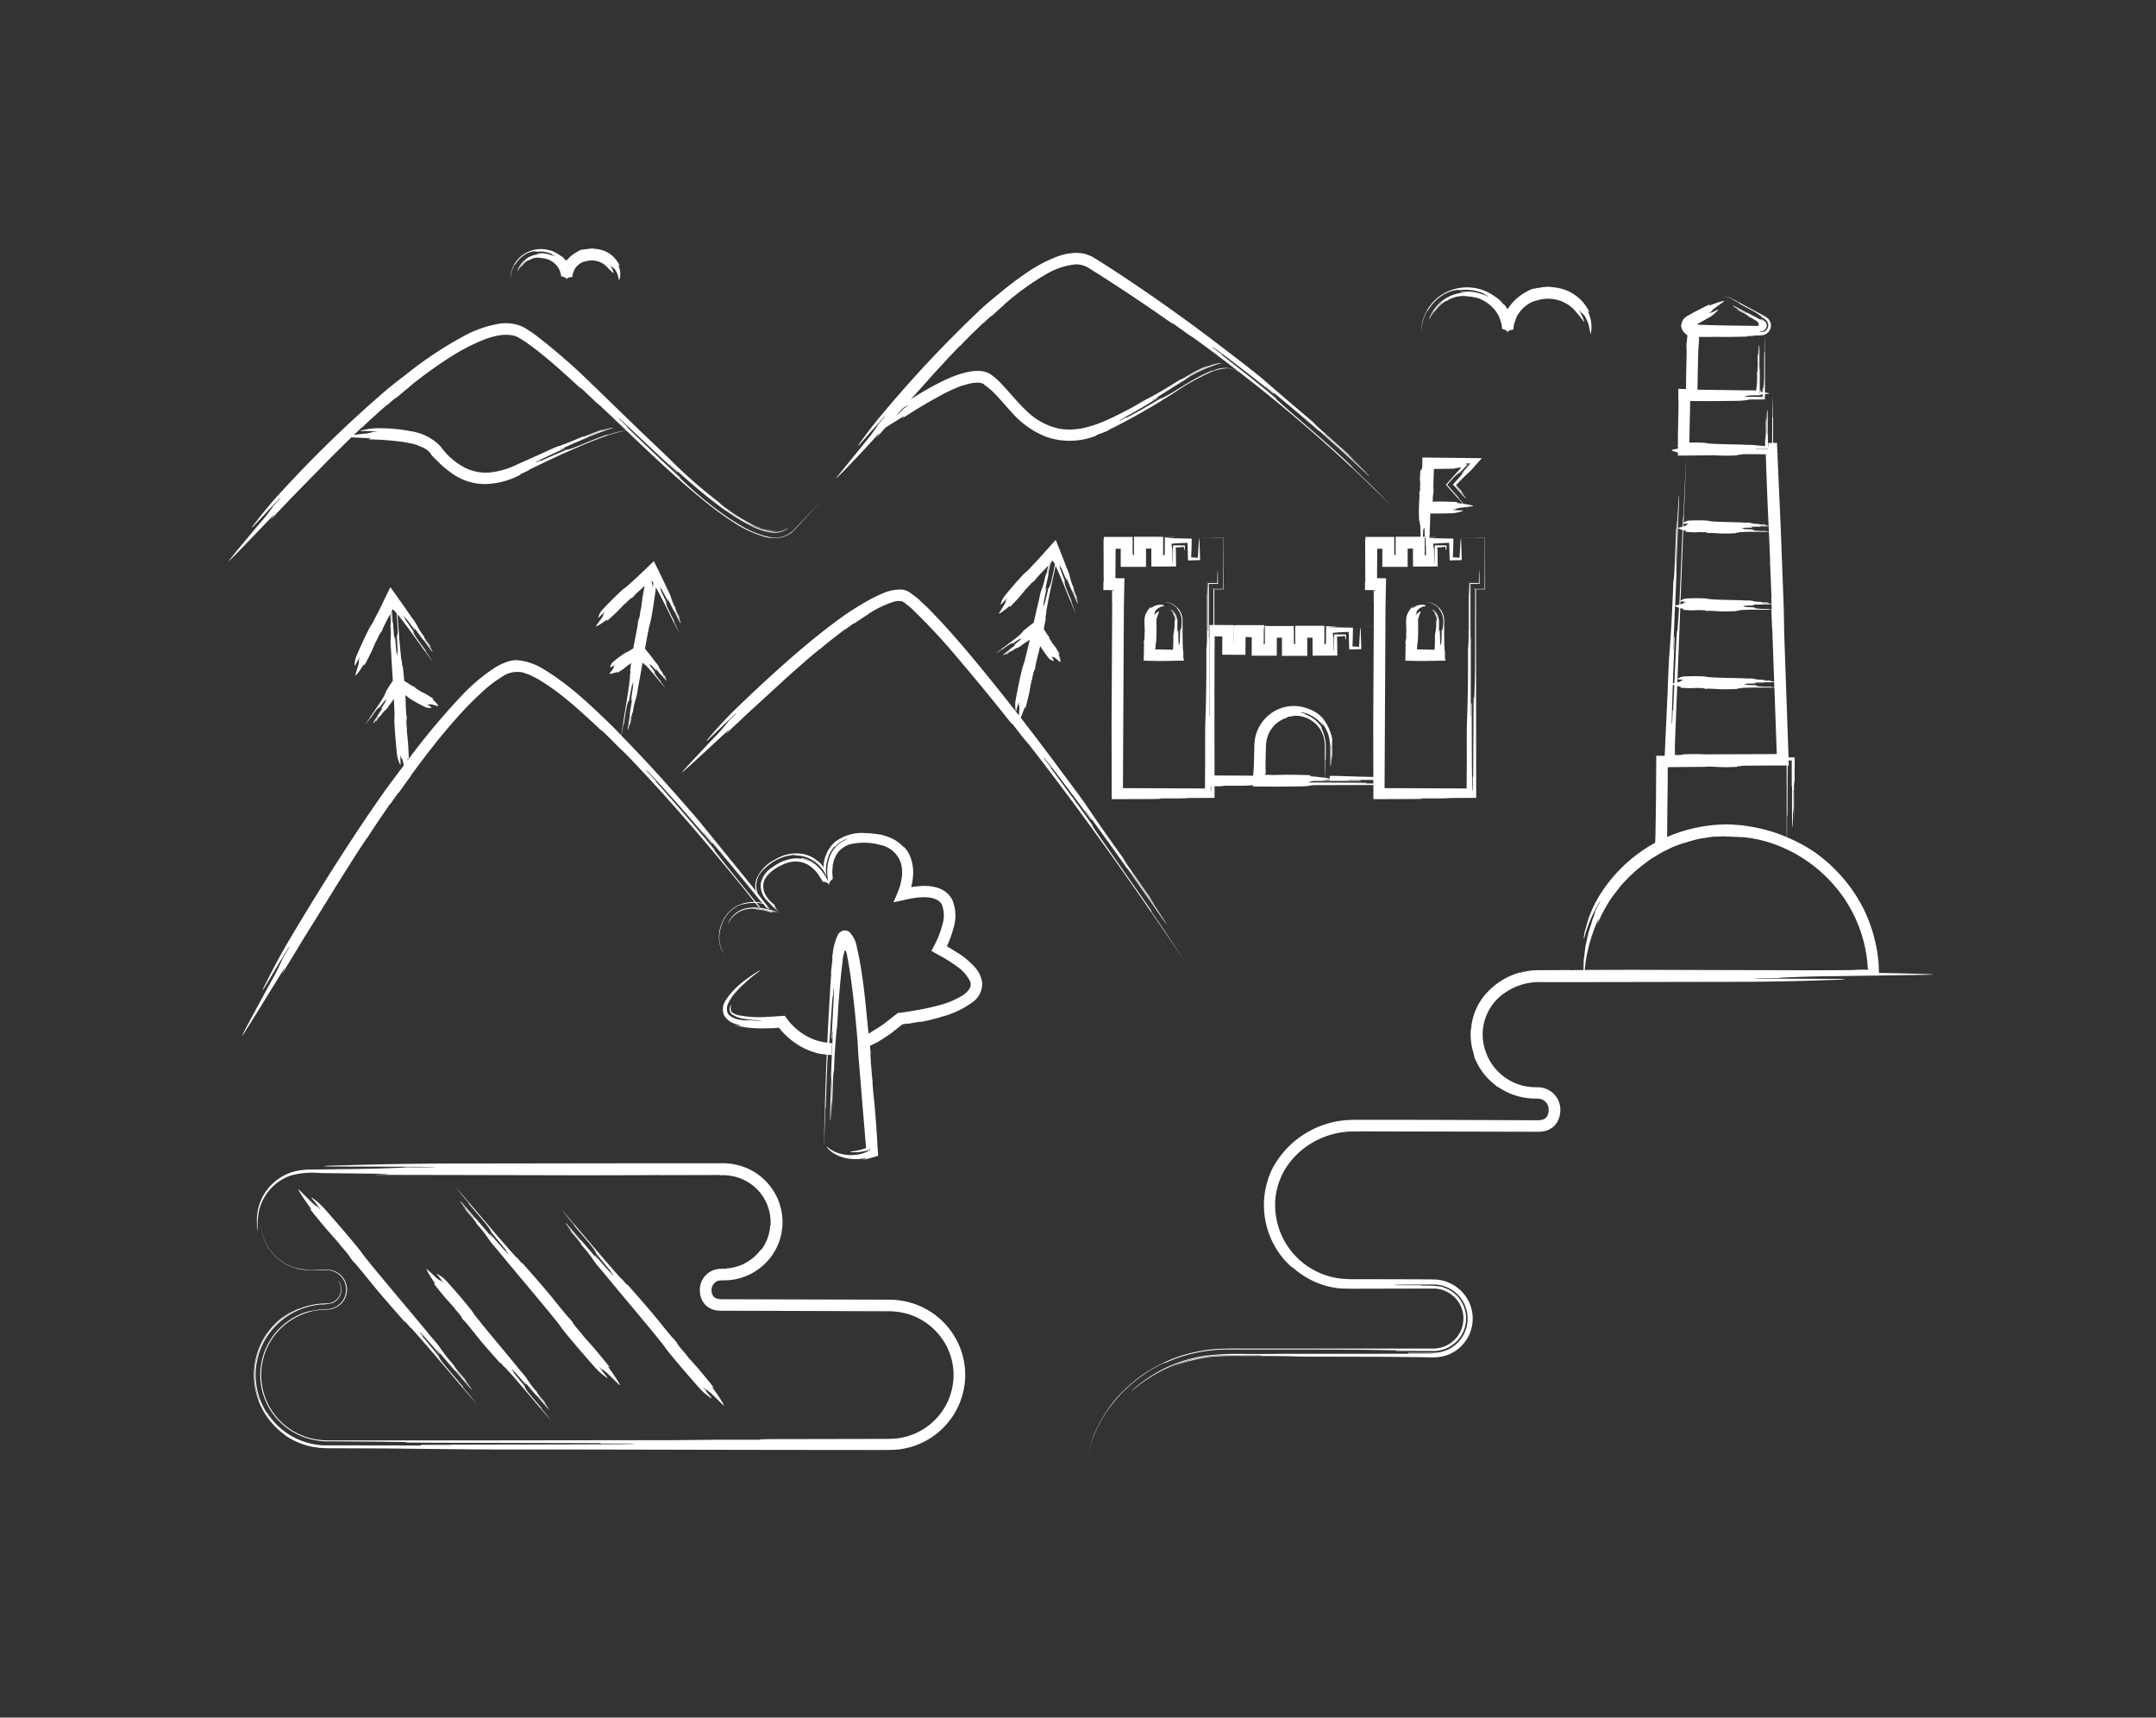 <?xml version="1.0" encoding="UTF-8"?>
<svg xmlns="http://www.w3.org/2000/svg" width="354" height="282" viewBox="0 0 354 282">
  <rect x="0" y="0" width="354" height="282" fill="#333333" stroke="none"/>
  <defs>
    <clipPath id="qzy61znv4a">
      <path data-name="Rechteck 4094" style="fill:#fff" d="M0 0h279.784v200.675H0z"></path>
    </clipPath>
  </defs>
  <path data-name="Rechteck 4093" style="fill:transparent" d="M0 0h354v282H0z"></path>
  <g data-name="Gruppe 28398">
    <g data-name="Gruppe 28397" style="clip-path:url(#qzy61znv4a)" transform="translate(37.578 40.799)">
      <path data-name="Pfad 17955" d="M129.466 94.976c.02-.013.061-.041-.45-.783l-8.267-11.824c-.511-.743-.982-1.513-2.576-3.7l1.594 2.188.058-.042a613.25 613.25 0 0 0-6.92-9.47l.058-.044-1.088-1.439c-.946-1.546 5.026 6.385 7.674 10.04l.08-.056-1.064-1.46.04-.03a677.993 677.993 0 0 1 6.854 9.521c.018-.013.043-.028-.48-.764l6.721 9.618c.531.731.081-.054-1.433-2.3l-4.13-5.927.04-.027 3.618 5.184c.533.729-.963-1.53-.432-.8l1.557 2.222-5.163-7.414a13.869 13.869 0 0 1-.967-1.528q-3.951-5.5-6.207-8.883c-.4-.6-2.178-3-3.719-5.051a461.229 461.229 0 0 0-6.886-9.1 14.883 14.883 0 0 0 .59-1.535c.135-.4.119.025.19.039.064-.419.179-.611.243-1.028.024 0 .311-1.23.443-1.851 0 0 .02-.212.152-.832.044-.206.02-.212 0-.216l.048.01c0-.217.131-.621.152-.834l.047.01c.041-.423.176-.827.24-1.244l.047.01a1.415 1.415 0 0 1 .112-.409l.047.011c.068-.2.108-.626.156-.616l-.048-.01c.176-.827.332-1.442.487-2.058.1-.379.2-.788.3-1.21a22.658 22.658 0 0 0 1.362 1.945 1.4 1.4 0 0 0 .661.443c.1.059.24.092.22-.023-.1-.188-.4-.621-.321-.676.02-.013.08.073.141.159.08-.054.421.1.48.183.1.061.581.5.681.559.24.219 0-.767-.18-1.155-.081-.2.1-.068.159-.109-.139-.161-.141-.288-.28-.449a7.2 7.2 0 0 0-.5-.808 2.214 2.214 0 0 1-.26-.333c-.061-.086-.081-.073-.1-.059l.04-.027c-.1-.061-.18-.261-.26-.334l.04-.027a5.514 5.514 0 0 1-.381-.508l.04-.027c-.06-.087-.119-.173-.1-.188l.04-.027c-.04-.1-.2-.247-.161-.275l-.04.028c-.1-.152-.193-.3-.311-.475l-.354-.561-.034-.054c.1-.532.2-1.061.3-1.576.044-.206.04-.423-.051-.227l.132-.619c.088-.413-.028-.221.06-.635.43-2.454.989-4.88 1.506-7.315 1.178 2.583 2.165 5.244 3.314 7.838-.26-.69-.426-1.217-.729-1.887.023-.01.067-.028 0-.2-.4-1.03-.938-2.2-1.058-2.746a4.208 4.208 0 0 0-.261-.886l.21.509.068-.027-.848-2.237.068-.027-.141-.34c.017-.4.767 1.474 1.142 2.315.021-.01.067-.028.09-.037l-.141-.34.044-.018a1386 1386 0 0 0 .915 2.207c.023-.008.044-.018-.026-.188.281.68.611 1.539.936 2.2.094.159.09-.037-.1-.556l-.563-1.36.044-.018c.141.34.33.859.493 1.189.092.161-.074-.367.02-.206a4.21 4.21 0 0 0 .233.5c-.212-.511-.514-1.181-.7-1.7-.048-.179-.1-.358-.051-.377a9.261 9.261 0 0 1-.686-2.1 9.347 9.347 0 0 0-.436-1.124c-.229-.6-.438-1.152-.639-1.684-.406-1.011-.8-1.985-1.188-2.955l-2.742 3.058a81.774 81.774 0 0 1-1.875 1.986c-.139.124-.419.37-.558.492-1.026 1.062-2.22 2.464-3.154 3.605a3.518 3.518 0 0 0-.629 1.161c-.085.171-.134.372.026.265.26-.262.867-.955.94-.891.018.016-.1.154-.224.292.074.063-.144.607-.266.745l-.787 1.268c-.308.463 1.058-.549 1.6-1.055.278-.247.091.079.146.126.224-.293.4-.384.625-.677 0 0 .2-.192.435-.447l.693-.769a6.926 6.926 0 0 1 .467-.571c.121-.138.1-.154.084-.171l.037.032c.085-.171.365-.416.467-.571l.037.031c.206-.307.484-.554.709-.846l.037.031c.121-.138.243-.276.26-.261l.037.031c.141-.123.347-.432.382-.4l-.036-.031c.484-.556.867-.955 1.249-1.355.261-.261.531-.552.806-.851-.091.447-.185.91-.281 1.292-.068.2-.135.4-.183.394a12.225 12.225 0 0 1-.693 2.446 12.316 12.316 0 0 0-.315 1.354 168.78 168.78 0 0 0-.9 3.868l-.86.659-.513.412c-.118.1-.24.2-.362.3-.084.063-.139.166-.026.141l-.253.192c-.169.127-.04.121-.209.248-1.277 1.117-2.7 2.044-4.006 3.123a9.61 9.61 0 0 0 .958-.664c.014.018.044.058.128-.007a10.847 10.847 0 0 1 1.4-.963 1.451 1.451 0 0 0 .48-.243l-.253.192.044.058 1.141-.773.044.058.169-.128c.271.007-.671.69-1.078 1.028l.058.076.169-.127.03.038-1.17.88.058-.045c.014.02.03.038.114-.025a13.053 13.053 0 0 0-1.083.849c-.07.083.06.078.327-.1l.675-.511.03.038c-.169.128-.436.3-.591.447-.07.083.213-.069.143.013a1.469 1.469 0 0 0-.239.212c.254-.192.577-.467.844-.639.1-.045.2-.089.229-.051a3.181 3.181 0 0 1 1.115-.632 3.157 3.157 0 0 0 .574-.4c.423-.278.845-.574 1.266-.872a116.709 116.709 0 0 1-.908 3.725c-.068.2-.2.605-.271.807-.422 1.639-.838 3.711-1.142 5.374a4.534 4.534 0 0 0-.023 1.508c0 .217.055.443.146.247a6.6 6.6 0 0 1 .426-1.422 1.4 1.4 0 0 1-.064.418c.1.02.153.68.109.887 0 .113-.03.512-.061.9-2.182-2.8-4.4-5.588-6.663-8.318-2.488-3.013-5.009-5.959-7.694-8.718-.645-.7-1.391-1.347-2.09-2.01-.349-.331-.794-.623-1.188-.932a2.894 2.894 0 0 0-1.7-.684 7.262 7.262 0 0 0-3.1.663 22.007 22.007 0 0 0-2.547 1.277c-.827.441-2.394 1.42-3.157 1.937-6.051 4.189-12.749 10.332-17.976 15.357-2.611 2.518-4.354 4.617-4.354 4.617-.612.67-1.185 1.375-.509.773l2.772-2.666 1.284-1.195a3.127 3.127 0 0 1 .57-.467 4.03 4.03 0 0 1-.394.4l-.894.865a26.875 26.875 0 0 1-2.385 2.729c-.619.662-4.346 4.6-4.928 5.292-1.841 1.985 4.087-3.581 6.745-6.021 1.328-1.224.085.085.136.137 1.276-1.275 1.976-1.849 3.266-3.112l5.981-5.473s.646-.629 2.679-2.4c.68-.59.666-.607.649-.625l.033.037c.649-.628 2.054-1.752 2.735-2.34l.031.037c1.355-1.178 2.792-2.257 4.214-3.341l.028.039.994-.722a3.712 3.712 0 0 1 .466-.3l.028.039c.737-.5 2.2-1.5 2.226-1.454l-.026-.041a17.245 17.245 0 0 1 4.116-2 2.754 2.754 0 0 1 1.5-.1 3.209 3.209 0 0 1 .607.425c.244.192.49.361.732.566a101.468 101.468 0 0 1 7.961 8.543c2.686 3.175 5.416 6.467 7.929 9.648.558.707 1.155 1.384.635.647l1.661 2.134c1.1 1.425.608.669 1.709 2.095 8.863 11.384 17.152 23.2 25.224 35.147-1.995-3-3.455-5.28-5.528-8.229m-16.825-57 .063-.069c-.1.461-.182.852-.29 1.363l-.048-.01c.078-.367.2-.877.276-1.284m-.517 3.824-.088.413-.047-.01c.2-.948.381-1.8.571-2.687-.024 0-.048-.01-.092.2.132-.619.288-1.332.418-2.01l.078-.086.163-.188c.036-.041.01-.011.017-.021v-.006a.156.156 0 0 1 .01-.042c.006-.008.016-.011.03 0a.127.127 0 0 0 .077-.069l.047.116c.141.339.138.141.278.481l.03.069c.01.022-.01.03-.014.052-.287 1.237-.547 2.693-.774 3.294a5.429 5.429 0 0 0-.315 1.014l.132-.621-.071-.016c-.2.822-.443 1.852-.642 2.674l-.071-.016-.088.413c-.254.378.253-1.89.449-2.93l-.1-.02" transform="translate(22.034 13.927)" style="fill:#fff"></path>
      <path data-name="Pfad 17956" d="M76.718 30.689c1.2-1.312.092.078.148.126.551-.654.983-1.137 1.412-1.612.922-.577 1.969-1.241 2.672-1.669.868-.53.07.1.111.159.824-.591 1.287-.811 2.122-1.381l1.462-.873c.813-.484 1.8-1.037 2.462-1.389a17.066 17.066 0 0 1 1.773-.91c.45-.21.442-.228.432-.25l.02.044a14.492 14.492 0 0 1 1.818-.721l.016.047a6.325 6.325 0 0 1 2.638-.432l-.006.048a1.079 1.079 0 0 1 .645.2l-.023.044a4.836 4.836 0 0 1 1 .788l.033-.037c1.392 1.292 2.347 2.546 3.428 3.679a14.678 14.678 0 0 0 5.776 4.158 11.7 11.7 0 0 0 7.643.028c.526-.147 1-.41.484-.26l1.51-.564c.98-.4.453-.276 1.4-.707A108.4 108.4 0 0 0 126.4 23a37.567 37.567 0 0 1 5.248-2.884 7.7 7.7 0 0 1 2.671-.65 3.832 3.832 0 0 1 2.016.588 259.375 259.375 0 0 1 25.56 22.538l-3.41-3.473-3.516-3.365c.017-.017.05-.052-.6-.65-3.861-3.657-8.639-7.622-10.621-9.4-.673-.578-1.3-1.207-3.373-2.882l2.064 1.683.047-.056c-2.721-2.282-6.205-5.035-9.015-7.206l.044-.058-1.419-1.066c-1.306-1.22 6.475 4.7 9.9 7.525l.061-.075-1.381-1.121.031-.037a292.189 292.189 0 0 1 11.516 9.779c-.666-.59-2-1.767-2.667-2.356.016-.018.033-.037-.634-.623 2.675 2.343 5.974 5.32 8.555 7.765.658.6.068-.071-1.845-1.927-1.973-1.8-3.263-3.02-5.279-4.772l.031-.035c1.35 1.162 3.3 2.985 4.626 4.171.672.583-1.264-1.255-.592-.673l1.978 1.8c-1.949-1.831-4.6-4.208-6.6-5.976a14.133 14.133 0 0 1-1.276-1.245q-5.093-4.31-8.115-6.95c-.627-.574-3.853-3.089-6-4.717a291.386 291.386 0 0 0-16.87-12.112q-2.4-1.6-4.832-3.117a5.621 5.621 0 0 0-3.124-.91 9.222 9.222 0 0 0-3.032.581 23.5 23.5 0 0 0-5.094 2.69 52.789 52.789 0 0 0-4.391 3.319 82.568 82.568 0 0 0-2.756 2.312 197.436 197.436 0 0 0-15.942 16.833c-2.321 2.7-3.856 4.886-3.856 4.886-.544.7-1.051 1.439-.435.8l2.496-2.834 1.151-1.278a3.146 3.146 0 0 1 .517-.506 3.76 3.76 0 0 1-.348.432l-.8.922a24.576 24.576 0 0 1-2.1 2.872c-.683.845-3.79 4.679-4.472 5.522-1.7 2.057 3.837-3.731 6.2-6.375m4.491-4.583a7.121 7.121 0 0 1-1.215 1.154l1.06-1.176a4.417 4.417 0 0 1 1-.563 9.456 9.456 0 0 1-.844.585m3.921-4.545s.573-.678 2.38-2.619c.607-.646.588-.662.571-.678a.383.383 0 0 0 .035.032c.568-.68 1.827-1.924 2.429-2.573l.036.034c1.195-1.3 2.486-2.506 3.742-3.742l.034.035.885-.827a3.661 3.661 0 0 1 .418-.358l.033.035c.661-.584 1.943-1.783 1.979-1.743a.385.385 0 0 0-.033-.035 41.607 41.607 0 0 1 7.017-5.1 11.858 11.858 0 0 1 4.811-1.622 3.868 3.868 0 0 1 2.23.625l2.571 1.622a312.954 312.954 0 0 1 10.207 6.844c.722.515 1.472.99.779.436l2.162 1.55c1.429 1.047.757.465 2.188 1.512a285.125 285.125 0 0 1 6.578 4.947 4.531 4.531 0 0 0-4.116-.073c-.009-.024-.024-.068-.477.114-2.726 1.111-5.671 3.234-7.035 3.93-.445.254-.918.463-2.228 1.274l1.31-.811-.04-.062c-1.745 1.076-3.972 2.365-5.806 3.3l-.034-.063-.913.473c-.5.152.524-.388 1.921-1.171s3.154-1.838 4.229-2.529l-.051-.082-.869.539-.026-.041c2.621-1.6 4.728-3.045 7.423-4.529-.445.255-1.348.742-1.779 1.018-.013-.021-.026-.042-.463.223a21.634 21.634 0 0 1 6.045-2.784c.52-.068-.037-.185-1.539.3a24.073 24.073 0 0 0-3.7 1.832l-.024-.042a30.191 30.191 0 0 1 3.228-1.639c.476-.219-1 .327-.526.109.5-.183.958-.429 1.475-.581a25.023 25.023 0 0 0-4.68 2.274 4.3 4.3 0 0 1-.932.45c-2.165 1.378-3.92 2.416-5.291 3.1-.327.161-1.524.877-2.675 1.523-3.752 1.954-7.886 4.181-11.941 3.353a10.863 10.863 0 0 1-5.256-2.916c-1.517-1.412-2.766-3.059-4.272-4.594a9.122 9.122 0 0 0-1.779-1.5 4.084 4.084 0 0 0-2.023-.44 8.2 8.2 0 0 0-1.874.248 18.93 18.93 0 0 0-3.405 1.24 46.23 46.23 0 0 0-5.63 3.189l2.7-3M117.3 26.69" transform="translate(29.529 .208)" style="fill:#fff"></path>
      <path data-name="Pfad 17957" d="M60.554 32.53c-1.11-.63-2.132-1.3-3.111-1.994a33.934 33.934 0 0 0 3.111 1.99" transform="translate(24.164 12.535)" style="fill:#fff"></path>
      <path data-name="Pfad 17958" d="M6.977 40.865c1.227-1.372 1.908-2 3.152-3.356l5.792-5.909s.627-.674 2.6-2.6c.659-.642.645-.657.627-.676l.034.035c.233-.252.577-.585.939-.931.879.054 2.078.1 2.81.15s0 .117 0 .193c.73-.023 1.1.042 1.823.047 0 0 2.175.138 3.236.3a9.184 9.184 0 0 1 1.4.212c.345.073.351.049.357.027l-.011.047a10.154 10.154 0 0 1 1.345.344l-.016.045a9.134 9.134 0 0 1 .922.365 8.561 8.561 0 0 1 .774.5l-.031.038c.206.2.413.353.409.4l-.037.031c.233.306.79.842.761.872l.034-.034a16.526 16.526 0 0 0 3 2.563 9.326 9.326 0 0 0 5.137 1.573 12.675 12.675 0 0 0 5.408-1.315c.345-.155.658-.354.3-.243l1.013-.467c.672-.313.305-.221.977-.535 2.665-1.3 5.349-2.553 8.062-3.705a73.907 73.907 0 0 1 4.091-1.611 23.77 23.77 0 0 1 2.049-.633 7.494 7.494 0 0 1 .976-.183 1.841 1.841 0 0 1 .395-.011.24.24 0 0 1 .043.006c4.141 3.945 8.3 7.895 12.782 11.531a51.791 51.791 0 0 0 4.539 3.32A18.706 18.706 0 0 0 87.9 43.74a5.585 5.585 0 0 0 3.177.02 4.4 4.4 0 0 0 1.5-.832l.958-1.025q1.9-2.052 3.813-4.109l-3.538 3.724-.845.891-.426.451-.625.437a4.525 4.525 0 0 1-2.995.559c.016-.055-.024 0-.985-.258a15.779 15.779 0 0 1-4.059-1.793 39.173 39.173 0 0 1-3.526-2.354 61.809 61.809 0 0 1-4.931-4.071l-3.394-3.152 2.063 1.86.05-.054c-2.757-2.473-6.092-5.674-8.734-8.253l.051-.052-1.33-1.278c-1.208-1.408 6.056 5.689 9.534 8.734l.064-.072-1.368-1.241.033-.035c2.044 1.869 3.949 3.546 5.92 5.147a66.01 66.01 0 0 0 3.3 2.512c.011-.02-.016-.061-.723-.568a32.941 32.941 0 0 0 5.082 3.158 10.069 10.069 0 0 0 2.905.941 3.607 3.607 0 0 0 2.718-.522c.361-.262.34-.278-.034-.051a3.538 3.538 0 0 1-2.525.444 10.454 10.454 0 0 1-3.41-1.15 28.969 28.969 0 0 1-3.15-1.873l.027-.039a19.108 19.108 0 0 0 5.666 2.851c.436.1.007-.03-.419-.161s-.828-.35-.409-.188a12.571 12.571 0 0 0 1.281.365 4.98 4.98 0 0 0 1.281.056 8.794 8.794 0 0 1-4.207-1.155 27.847 27.847 0 0 1-3.874-2.4 9.973 9.973 0 0 1-1.416-1.159 79.58 79.58 0 0 1-8.263-7.288l-4.717-4.49-7.839-7.6a101.319 101.319 0 0 0-9.108-7.94c-.412-.3-.824-.6-1.266-.872a6.621 6.621 0 0 0-1.465-.784 7.062 7.062 0 0 0-3.319-.3 18.592 18.592 0 0 0-5.806 2.01 63.319 63.319 0 0 0-9.612 6.4c-.747.559-2.215 1.708-2.935 2.3A200.756 200.756 0 0 0 8.747 36.224a64.4 64.4 0 0 0-4.181 4.951c-.587.719-1.131 1.47-.476.815l2.671-2.877L8 37.822a3.47 3.47 0 0 1 .554-.511 3.864 3.864 0 0 1-.378.436l-.862.931a28.006 28.006 0 0 1-2.279 2.916c-.6.708-4.16 4.944-4.705 5.687-1.753 2.134 3.93-3.911 6.5-6.546 1.281-1.324.09.082.143.13M21.83 25.8l.033.035c1.31-1.288 2.7-2.487 4.067-3.712l.033.037c.347-.3.69-.6.955-.824a3.719 3.719 0 0 1 .449-.355l.031.037c.391-.329.882-.739 1.317-1.1a7.03 7.03 0 0 1 .811-.636l-.031-.038a68.123 68.123 0 0 1 7.392-5.318 31.743 31.743 0 0 1 5.032-2.543c1.772-.681 3.8-1.106 5.323-.492a10.233 10.233 0 0 1 1.208.712c.432.272.85.594 1.276.889.84.628 1.668 1.288 2.483 1.963 1.627 1.361 3.2 2.783 4.725 4.179.671.628 1.375 1.22.737.557l2.007 1.9c1.33 1.274.716.583 2.046 1.859q1.813 1.707 3.614 3.432h-.014a1.6 1.6 0 0 0-.359-.011 5.947 5.947 0 0 0-.868.123 14.116 14.116 0 0 0-1.884.544c-.007-.023-.023-.069-.367.049-2.076.7-4.43 1.786-5.482 2.141a14.97 14.97 0 0 0-1.729.664l1.014-.454-.03-.066-4.413 1.93-.031-.065-.672.312c-.744.159 2.963-1.54 4.648-2.312l-.04-.087-.678.3-.02-.044c2.03-.91 3.728-1.656 5.8-2.466l-1.379.55c-.009-.023-.018-.045-.361.1a68.539 68.539 0 0 1 4.526-1.688c.354-.121-.033-.109-1.1.224a51.227 51.227 0 0 0-2.79 1.049l-.018-.045 2.438-.928c.345-.15-.729.183-.385.035l1.057-.391c-1.075.348-2.459.91-3.5 1.313a2.379 2.379 0 0 1-.726.2q-2.559 1.113-4.158 1.636c-.276.083-1.331.571-2.265 1.006l-4.137 1.849a13.7 13.7 0 0 1-4.339 1.33 7.666 7.666 0 0 1-4.19-.7 11.263 11.263 0 0 1-3.348-2.58 24.137 24.137 0 0 1-.889-1.106 8.566 8.566 0 0 0-4.857-2.382 27.736 27.736 0 0 0-4.979-.48 10.541 10.541 0 0 0-2.648.278c-.376.055-.747.168-.371.2a15.091 15.091 0 0 1 2.624.11 5.7 5.7 0 0 1-.749.014 5.012 5.012 0 0 1-1.49.3c-.2.024-.953.11-1.654.2.492-.463.985-.92 1.306-1.236" transform="translate(0 3.573)" style="fill:#fff"></path>
      <path data-name="Pfad 17959" d="M62.138 76.826a4.874 4.874 0 0 1-.067-.083l.067.083" transform="translate(26.11 31.503)" style="fill:#fff"></path>
      <path data-name="Pfad 17960" d="M18.986 43.782c-.017-.213-.05-.639-.065-.852l.065.852" transform="translate(7.959 17.623)" style="fill:#fff"></path>
      <path data-name="Pfad 17961" d="m51.449 42.233.324.642-.324-.642" transform="translate(21.642 17.337)" style="fill:#fff"></path>
      <path data-name="Pfad 17962" d="m97.712 40.542-.273-.659.273.659" transform="translate(40.988 16.372)" style="fill:#fff"></path>
      <path data-name="Pfad 17963" d="m94.741 38.133.176-.828-.176.828" transform="translate(39.853 15.314)" style="fill:#fff"></path>
      <path data-name="Pfad 17964" d="m119.2 100.82-1.415-.889-.534-.3-.006-.008h.006c.134-.285.274-.616.4-.928a16.286 16.286 0 0 0 .663-1.99 6.837 6.837 0 0 0-.148-4.65 3.909 3.909 0 0 0-1.983-1.858 6.63 6.63 0 0 0-2.4-.478 13.206 13.206 0 0 0-2.226.169l-.116.02H111.42l-.023.007.006-.038.08-.322.078-.43a7.324 7.324 0 0 0 .115-.87 7.091 7.091 0 0 0-.534-3.566 4.769 4.769 0 0 0-.9-1.343c-.216-.241-.229-.224.148.3a6.174 6.174 0 0 0-3.029-2.058 5.877 5.877 0 0 0-1.7-.392 13.977 13.977 0 0 0-1.709-.147 7.256 7.256 0 0 0-5.048 1.43 5.321 5.321 0 0 0-1.543 2.271 3.324 3.324 0 0 0-.2.639l-.132.566a2.379 2.379 0 0 0-.026.307 2.589 2.589 0 0 0 .048.544 2.273 2.273 0 0 0-.273-.47 1.914 1.914 0 0 0-.172-.2l-.293-.288-.46-.361a5.427 5.427 0 0 0-2.162-1 6.453 6.453 0 0 0-4.525.835 6.382 6.382 0 0 0-3.208 3.327 3.648 3.648 0 0 0-.057 1.968 1.112 1.112 0 0 1-.183-.289l-8.667-10.661c-.7-.907-4.478-5.222-6.8-7.758l2.3 2.559a235.425 235.425 0 0 0-8.751-9.439c.116-.585.224-1.1.308-1.746.023 0 .071.011.1-.195.22-1.23.4-2.676.6-3.277a5.317 5.317 0 0 0 .259-1.013l-.1.616.072.011c.155-.818.342-1.842.5-2.66l.071.011.065-.41c.233-.385-.151 1.872-.29 2.9l.1.016.065-.412.048.008c-.2 1.233-.359 2.258-.557 3.494.034-.206.1-.618.132-.825.023.006.047.01.08-.2-.131.822-.318 1.846-.4 2.676-.009.209.1.016.219-.6.1-.616.163-1.027.261-1.645l.047.008c-.065.41-.188 1.024-.229 1.439-.009.209.138-.4.129-.19a5.326 5.326 0 0 0-.074.621c.1-.618.2-1.443.327-2.057.057-.2.112-.4.161-.395a11.934 11.934 0 0 1 .56-2.44 12.177 12.177 0 0 0 .243-1.347c.273-1.416.524-2.866.774-4.31.063.065.146.1.121 0l.195.231c.128.154.119.03.249.183 1.125 1.155 2.064 2.463 3.152 3.648a8.308 8.308 0 0 0-.672-.877c.018-.016.055-.047-.009-.123a9.747 9.747 0 0 1-.976-1.278 1.308 1.308 0 0 0-.249-.446l.195.23.055-.045a285.08 285.08 0 0 0-.783-1.047l.055-.047-.128-.154c0-.262.692.6 1.033.969l.075-.062-.129-.154.037-.031.838 1c.018-.016.038-.031-.027-.107a11.794 11.794 0 0 0 .858.985c.082.061.074-.062-.1-.307l-.516-.616.037-.031c.129.154.3.4.452.539.082.062-.074-.2.01-.14a1.222 1.222 0 0 0 .212.216c-.193-.23-.47-.522-.645-.769-.045-.093-.091-.185-.054-.216a2.857 2.857 0 0 1-.644-1.031 2.821 2.821 0 0 0-.406-.526c-.32-.439-.658-.876-1-1.31l-.825-1.027c.223-1.258.45-2.5.7-3.674l.218-.79c.332-1.632.635-3.691.85-5.342.011-.093.01-.172.016-.26 1.364 2.466 2.53 5.028 3.86 7.512-.3-.652-.5-1.155-.845-1.786.021-.013.065-.032-.016-.193-.463-.975-1.071-2.075-1.227-2.6a3.97 3.97 0 0 0-.317-.846l.243.482.064-.032-.985-2.119.065-.032-.162-.32c-.01-.4.858 1.378 1.283 2.171l.087-.044-.162-.322.044-.021 1.05 2.085c.021-.01.044-.021-.037-.182.324.643.7 1.456 1.071 2.076.1.148.088-.044-.134-.536-.242-.482-.4-.8-.646-1.285l.044-.02c.162.32.382.812.565 1.123.1.15-.1-.353.006-.2a4.158 4.158 0 0 0 .264.471c-.243-.482-.587-1.113-.808-1.607-.058-.169-.118-.341-.074-.362a8.961 8.961 0 0 1-.818-2 8.591 8.591 0 0 0-.5-1.065c-.3-.647-.577-1.23-.84-1.794-.479-.976-.939-1.918-1.4-2.86L66.512 38.9a70.753 70.753 0 0 1-1.814 1.647l-.582.437c-1.077.956-2.343 2.237-3.336 3.282a3.364 3.364 0 0 0-.692 1.089c-.1.161-.155.355.007.264.274-.236.915-.867.983-.8.017.018-.111.144-.239.271.068.068-.18.584-.308.709l-.855 1.182c-.334.43 1.077-.45 1.641-.9.291-.219.087.085.138.137.239-.269.419-.346.658-.615 0 0 .21-.173.457-.4l.732-.7a6.311 6.311 0 0 1 .5-.522c.129-.126.112-.144.1-.161l.034.035c.094-.161.385-.379.5-.523l.034.034c.223-.286.513-.5.753-.776l.034.037c.128-.127.256-.252.273-.236l.036.034c.145-.11.368-.4.4-.361l-.034-.035c.513-.5.915-.866 1.317-1.227.121-.1.251-.234.375-.347-.011.066-.023.13-.031.207-.024 0-.243 1.223-.341 1.841 0 0-.009.21-.107.825-.033.206-.01.21.014.214l-.047-.008c.014.212-.1.618-.108.827l-.047-.007c-.018.418-.131.821-.173 1.234l-.047-.006a1.355 1.355 0 0 1-.09.406l-.048-.008c-.057.2-.074.622-.122.615l.048.007c-.131.822-.253 1.434-.375 2.048s-.26 1.322-.376 2.037l-.067.048a5.96 5.96 0 0 1-.462.3l-.357.216-.381.164a18.78 18.78 0 0 0-2.1 1.557 1.294 1.294 0 0 0-.391.652c-.053.1-.075.236.036.214.176-.1.58-.4.638-.323.014.02-.067.079-.148.14.058.076-.067.41-.148.47-.053.1-.449.575-.5.674-.2.237.747-.013 1.114-.195.19-.082.072.1.115.155.148-.14.271-.144.419-.282a6.33 6.33 0 0 0 .756-.5 1.989 1.989 0 0 1 .308-.258c.081-.061.065-.079.051-.1a.393.393 0 0 0 .03.038c.051-.1.242-.179.308-.26l.028.039a2.241 2.241 0 0 1 .388-.316c-.05.36-.1.722-.145 1.072-.033.206-.017.419.064.22l-.1.618c-.065.41.038.216-.027.626-.381 3.13-.973 6.229-1.418 9.347-.443-.451-.864-.915-1.313-1.363-3.572-3.467-7.177-6.966-11.59-9.6a9.98 9.98 0 0 0-3.79-1.351 4.357 4.357 0 0 0-2.135.265 9.883 9.883 0 0 0-1.816.858 30.1 30.1 0 0 0-5.715 4.83 114.168 114.168 0 0 0-8.518 10.2c-.031-.344 0-.574-.051-.954.024 0-.05-1.279-.1-1.918 0 0-.04-.212-.089-.851-.016-.213-.04-.21-.064-.209h.048c-.065-.209-.05-.639-.089-.851h.048c-.081-.422-.065-.852-.122-1.275h.048a1.43 1.43 0 0 1-.009-.427h.048c.007-.216-.074-.638-.026-.642h-.048a53.019 53.019 0 0 1-.115-2.133 33.9 33.9 0 0 0-.048-1.179l.229.15c.09.076.267.233.357.31a24.694 24.694 0 0 0 2.628 1.474 1.623 1.623 0 0 0 .851.145c.125.016.274-.013.2-.11-.19-.137-.7-.419-.648-.5.011-.021.112.035.213.09.048-.082.448-.08.548-.023.125.014.8.229.928.243.34.107-.392-.718-.76-1.007-.179-.155.06-.1.1-.168-.215-.093-.28-.212-.493-.3a8.354 8.354 0 0 0-.886-.552 2.921 2.921 0 0 1-.416-.206c-.1-.056-.112-.035-.125-.016a.389.389 0 0 0 .024-.041c-.125-.016-.3-.171-.416-.206l.023-.042c-.226-.072-.4-.227-.618-.319l.024-.044c-.1-.055-.2-.111-.19-.133l.024-.044c-.09-.078-.315-.148-.291-.19l-.024.042c-.4-.227-.7-.419-.987-.608l-.134-.078-.227-.14-.122-.073c-.068-.748-.141-1.5-.215-2.219-.017-.212-.081-.422-.114-.2l-.048-.639c-.033-.426-.09-.207-.122-.633-.27-2.4-.421-4.8-.6-7.209a.724.724 0 0 1 .222.233c1.966 2.494 3.736 5.127 5.661 7.646-.448-.654-.757-1.164-1.244-1.79.02-.014.06-.042-.057-.2-.68-.976-1.537-2.069-1.808-2.605a4.852 4.852 0 0 0-.506-.858l.351.481.06-.042c-.459-.667-1-1.458-1.459-2.126l.058-.042-.233-.32c-.1-.419 1.169 1.357 1.772 2.144l.08-.056-.234-.322.04-.028a2342.784 2342.784 0 0 0 1.518 2.082c.02-.013.038-.028-.078-.188.467.639 1.031 1.456 1.537 2.068.136.147.08-.058-.251-.55-.351-.481-.584-.8-.933-1.282l.038-.028c.234.32.564.815.818 1.121.136.147-.175-.362-.038-.217a4.687 4.687 0 0 0 .369.467c-.351-.481-.837-1.107-1.168-1.6-.1-.173-.193-.348-.155-.377a10.809 10.809 0 0 1-1.262-2.02 10.755 10.755 0 0 0-.746-1.069l-1.321-1.917-2.213-3.1a1661.32 1661.32 0 0 0-1.743 3.6l-1.171 2.268-.425.676c-.739 1.4-1.56 3.2-2.189 4.657a4.027 4.027 0 0 0-.325 1.375c-.04.2-.036.42.092.262.19-.348.611-1.244.7-1.2a1.291 1.291 0 0 1-.146.368c.088.041.011.66-.072.838-.088.3-.367 1.238-.453 1.536-.188.568.9-.891 1.3-1.577.213-.339.111.051.176.08.146-.368.3-.516.443-.886 0 0 .148-.258.314-.59l.487-1s.063-.188.315-.725c.084-.179.061-.19.04-.2l.044.021c.04-.2.253-.539.315-.728l.044.02c.124-.378.337-.715.483-1.083l.044.02a1.293 1.293 0 0 1 .189-.348l.045.021c.105-.171.23-.549.274-.528l-.044-.021c.337-.717.611-1.244.885-1.77.109-.2.227-.425.344-.653.043.488.087.992.1 1.418-.007.214-.016.43-.064.433A12.428 12.428 0 0 1 25.9 49.5a12.884 12.884 0 0 0 .08 1.4c.075 1.687.188 3.415.3 5.124l-.6.9-.523.848c-.064.1-.088.216.017.15l-.195.286c-.129.192 0 .137-.132.329-.933 1.6-2.067 3.065-3.04 4.639a11.2 11.2 0 0 0 .75-1.028c.021.014.061.041.125-.055a13.111 13.111 0 0 1 1.096-1.493 1.759 1.759 0 0 0 .4-.426l-.195.288.061.039.9-1.2.061.039.129-.192c.27-.1-.46.944-.763 1.436.02.014.06.041.081.052l.128-.19.041.027c-.3.439-.561.831-.84 1.245.02.013.04.027.105-.069-.259.384-.6.849-.82 1.26-.044.109.081.054.294-.22l.517-.767.04.027c-.128.192-.342.465-.452.671-.044.109.19-.152.146-.044a1.777 1.777 0 0 0-.175.3c.195-.288.432-.684.646-.958.085-.083.169-.165.21-.138a3.8 3.8 0 0 1 .915-1.056 3.641 3.641 0 0 0 .45-.619c.269-.351.531-.715.793-1.079.048.9.087 1.776.109 2.629-.009.214-.024.645-.031.86.058 1.707.246 3.835.425 5.535a4.629 4.629 0 0 0 .4 1.468c.064.209.178.415.21.2a6.736 6.736 0 0 1 .006-1.5 1.44 1.44 0 0 1 .057.425c.1-.007.34.616.357.829.02.065.058.238.1.444l-2.503 3.342c-5.36 7.456-11.463 17.16-16.132 25.035-2.34 3.938-3.833 7.038-3.833 7.038-.537 1.014-1.026 2.051-.409 1.086.594-.994 1.605-2.693 2.489-4.176.436-.709.84-1.365 1.158-1.886a5 5 0 0 1 .526-.769s-.131.254-.348.623-.51.859-.8 1.351a42.566 42.566 0 0 1-2.068 4.085c-.547 1.007-3.834 7.023-4.333 8.051-1.618 3.018 3.726-5.766 6.137-9.644 1.2-1.944.105.061.168.1 1.139-1.979 1.787-2.924 2.941-4.894l5.413-8.724s.578-.985 2.421-3.866c.618-.961.6-.973.577-.986l.041.025c.572-.987 1.859-2.874 2.472-3.837l.041.027c1.215-1.927 2.53-3.791 3.806-5.679l.04.028.9-1.285c.247-.347.426-.57.426-.57l.04.028 1.242-1.739.53-.736a1.553 1.553 0 0 1 .237-.289l-.04-.028c2.684-3.679 4.8-6.351 7.035-8.91a59.548 59.548 0 0 1 4.957-5.082 20.725 20.725 0 0 1 2.9-2.195 4.389 4.389 0 0 1 3.026-.84l.379.038.411.145c.274.1.55.175.825.289.548.3 1.115.518 1.655.872a34.714 34.714 0 0 1 3.19 2.194c2.073 1.587 4.012 3.363 5.882 5.1.814.791 1.664 1.547.882.722.821.786 1.627 1.594 2.424 2.4 1.6 1.616.847.764 2.428 2.4 6.323 6.579 12.255 13.545 18.048 20.61.807.987 1.591 1.993 2.394 2.986a6.339 6.339 0 0 0-2.14.324 5.262 5.262 0 0 0-3.185 3.09 5.552 5.552 0 0 0-.1 4.392 5.409 5.409 0 0 0 .432.75 5.3 5.3 0 0 1-.774-2.966 6.825 6.825 0 0 1 .938-3.009 5.167 5.167 0 0 1 2.681-2.175c.011.045.016-.007 1.192-.214a9.257 9.257 0 0 1 1.083-.039c.18.223.359.449.54.671.087.008.17.023.257.032l-.564-.7c.084 0 .166 0 .249.007a4.956 4.956 0 0 1 .548.089c.074.017.148.042.223.063l.506.628-.5-.628.08.024.565.7c.081.018.153.039.232.059l-.239-.3.038-.03.28.353c.061.016.124.031.183.048-.17-.214-.337-.423-.5-.63.02.008.044.016.064.025-.045-.028-.078-.069-.122-.1l-.527-.664c-.318-.41-.634-.817-.884-1.145a3.586 3.586 0 0 1-.192-.656 3.475 3.475 0 0 1 .689-2.822 8.316 8.316 0 0 1 3.313-2.422A7.664 7.664 0 0 1 92 84.638a6.3 6.3 0 0 1 1.11.042 4.262 4.262 0 0 0-.815-.024v.072a5.039 5.039 0 0 1 2.7.654 6.03 6.03 0 0 1 1.172.862 5.037 5.037 0 0 1 .642.725 5.961 5.961 0 0 1 .695 1.227 6.219 6.219 0 0 1-.1-1.354 4.991 4.991 0 0 1 .071-.726 8.463 8.463 0 0 1 .256-1.016 5 5 0 0 1 1.064-1.835l.054.048a4.845 4.845 0 0 1 1.837-1.264c.635-.155.051-.037-1 .657a4.769 4.769 0 0 0-1.479 1.77 6.866 6.866 0 0 0-.6 2.687 8.955 8.955 0 0 0 .161 1.884 7.88 7.88 0 0 0-.952-1.65 6.355 6.355 0 0 0-.688-.788 7.222 7.222 0 0 0-.865-.726 4.862 4.862 0 0 0-1.87-.764l-.018.1a3.236 3.236 0 0 1 .332.073c.048.014.1.02.149.034a4.125 4.125 0 0 1 .611.24c.1.045.189.1.281.147s.2.113.293.173c.071.044.145.085.212.133l.063.038v.007l-.024.032a4.576 4.576 0 0 0-3.364-.866 7.169 7.169 0 0 0-3.255 1.385 4.1 4.1 0 0 0-2 2.786 3.672 3.672 0 0 0 1.056 2.76c-.01-.035-.149-.192-.592-.911a5.532 5.532 0 0 0 1.084 1.378A7.03 7.03 0 0 0 90 94.192l-.018-.007c-.065-.028-.145-.051-.213-.079.075.028.153.055.226.086h.011a4.527 4.527 0 0 1-1.206-1.085l.088.034a3.342 3.342 0 0 0 .764.779 2.1 2.1 0 0 1-.7-1.083c-.266-.233-.521-.434-.72-.628a10.047 10.047 0 0 1-.685-.886 3.3 3.3 0 0 1-.266-.552c-.119-.333-.162-.554-.122-.561a2.426 2.426 0 0 1 .18-1.56c.155-.226.29-.458.456-.671l.588-.583a8.412 8.412 0 0 1 2.777-1.5 4.334 4.334 0 0 1 2.607.032l.548.238.492.312c.155.114.294.245.436.361a1.351 1.351 0 0 1 .2.192l.256.267a4.158 4.158 0 0 1 .469.614c.1.147.2.3.318.474a3.561 3.561 0 0 1 .374.65 1.178 1.178 0 0 1 1.047.471c.006-.237.077-.528.608-.945l-.087-1.133.074-.924c0-.075.009-.13.014-.183l.009-.073a1.815 1.815 0 0 1 .043-.216l.043-.165a2.8 2.8 0 0 1 .18-.578c.011-.035.03-.065.043-.1.055-.128.109-.261.169-.382.075-.14.158-.275.242-.408a2.606 2.606 0 0 1 .2-.278 4.206 4.206 0 0 1 1.762-1.2 9.865 9.865 0 0 1 5.069.062A4.445 4.445 0 0 1 109.708 86a5.853 5.853 0 0 1 .116 2.449l-.112.632c-.017.106-.048.209-.075.315s-.088.36-.149.54c-.269.777-.642 1.632-1.016 2.464 1.019-.172 2.378-.556 3.353-.688a11.745 11.745 0 0 1 1.88-.141c1.22.037 2.338.389 2.742 1.267a5.017 5.017 0 0 1 .037 3.336 14.118 14.118 0 0 1-.59 1.78c-.119.292-.242.584-.376.869-.233.506-.53 1.047-.817 1.568l1.57.873c.331.185.6.32.878.506a19 19 0 0 1 1.618 1.076 6.573 6.573 0 0 1 2.3 2.55 1.318 1.318 0 0 1-.105 1.195 3.634 3.634 0 0 1-1.092 1.079 13.758 13.758 0 0 1-3.3 1.474 36.142 36.142 0 0 1-4.037.931l-1.507.26-.77.117-1.073.135-2.334 1.831c-.722.5-1.489.942-2.24 1.427-.074.034-.152.069-.227.106-.146-1.491-.271-2.774-.4-4.071-.222-2.3-.523-4.885-.989-7.55-.134-.736-.195-1.113-.507-2.443a4.622 4.622 0 0 0-1.3-2.656.985.985 0 0 0-.425-.173 1.223 1.223 0 0 0-.584.011 1.445 1.445 0 0 0-.766.57 8.929 8.929 0 0 0-.881 3.033c-.028.2-.06.4-.092.621-.006.095-.013.2-.018.312 0 .148.023.151.084-.137-.08.583-.149 1.165-.209 1.742-.122 1.158.014.585-.1 1.741-.068 1.008-.121 2.014-.183 3.02v.092q-.228 3.7-.4 7.387a8.908 8.908 0 0 1-2.892-.815 10.029 10.029 0 0 1-2.086-1.357 10.3 10.3 0 0 1-.892-.845c-.145-.138-.271-.3-.408-.458a5.376 5.376 0 0 1-.31-.409l-.381-.53-1.685.114c-.357.032-.706.047-1.05.056a17.868 17.868 0 0 1-4.955-.275c-1.1-.324-1.141-.7-1.141-.7a1.513 1.513 0 0 1 .011-.849c.047-.212.007-.233-.166.171a1.062 1.062 0 0 0 .337 1.269 4.966 4.966 0 0 0 2.039.738c1.513.238 2.843.206 2.838.267 0 0-.261.014-.655.014s-.912-.04-1.432-.075a5.444 5.444 0 0 1-1.685-.107c-.888-.142-1.835-.712-1.892-1.25a1.925 1.925 0 0 1 .19-1.506 8.092 8.092 0 0 1 1.414-1.989c.036-.039.068-.079.105-.118a26.054 26.054 0 0 1 3.138-2.782l.054-.039c.806-.549.571-.5-.189-.027-.487.3-1.188.776-1.983 1.389a12.227 12.227 0 0 0-3 3.157 2.578 2.578 0 0 0-.237 2.519 3.107 3.107 0 0 0 1.749 1.336c2.243.633-.023.158-.064.182a12.22 12.22 0 0 0 2.838.511 20.138 20.138 0 0 0 2.752.039s.23 0 .625-.007c.321-.016 1.2-.072 1.1-.058a10.9 10.9 0 0 0 .949 1.075 13.143 13.143 0 0 0 1.62 1.364 11.322 11.322 0 0 0 3.554 1.676 3.875 3.875 0 0 0 1 .2c.195.03.433.062.7.092q-.322 7.593-.455 15.183c.08-2.3.17-4.03.212-6.333.024 0 .072 0 .09-.574.105-2.931.2-6.264.327-8.263.195.017.394.034.622.039l.037-.865.048-1.087c-.179-.006-.354-.034-.53-.049.04-.43.084-1 .126-1.86l-.082 1.729h.074c.115-2.071.27-4.587.436-6.749l.006-.078c.017-.213.033-.444.05-.652h.072l.084-1.148c.111-.518.072.516-.009 2.062v.069c-.1 1.844-.253 4.381-.3 5.93h.1l.055-1.15h.05c-.033.647-.06 1.264-.088 1.88l-.048 1.092-.036.862c-.05 1.206-.1 2.406-.139 3.641.024 0 .048 0 .068-.573-.085 2.3-.2 5.177-.21 7.478.009.577.1 0 .169-1.721l.146-4.6h.048c-.044 1.151-.116 2.875-.129 4.027.007.575.108-1.15.115-.575-.02.578-.034 1.154-.026 1.731.047-1.729.094-4.028.18-5.753a5.421 5.421 0 0 1 .138-1.148 106.239 106.239 0 0 1 .158-3.364c.024-.388.051-.756.078-1.113.07-.889.148-1.707.233-2.4.05-.386.128-1.818.212-3.239v-.037l.021-.358c.182-2.368.375-4.772.678-7.147a7.7 7.7 0 0 1 .338-1.856c.018-.068.1-.183.175-.092a.7.7 0 0 1 .114.234 4.819 4.819 0 0 1 .135.559l.294 1.614.28 1.808q.258 1.813.462 3.611c.257 2.227.465 4.419.644 6.557l.044.485.036.664.048.863.043.77 1.235 14.886.018.213.006.02a.106.106 0 0 0 .014.031c.021.028 0 .037-.013.056l-.028.032-.261.083c-.173.052-.349.109-.52.161-.638.171-1.031.238-1.031.238-.521.066-1.064.113-.533.19a8.005 8.005 0 0 0 2.3-.214c.246-.044.261-.061.391-.089.091-.032.219-.034.259-.082 0-.148.016-.25.04-.243a.625.625 0 0 1 .037.227c.037.087-.031.117-.125.135s-.168.051-.256.078c.01.021-.036.069-.152.133-.155.066-.371.147-.608.231a5.291 5.291 0 0 1-1.327.258 6.455 6.455 0 0 1-2.213-.142c-.026-.007-.05-.008-.075-.017a5.365 5.365 0 0 1-2.108-1.011c-.314-.3-.341-.274-.179-.041a3.868 3.868 0 0 0 1.244 1.051 6.575 6.575 0 0 0 2.317.784 8.557 8.557 0 0 0 2.276 0c1.219-.206.027.127.033.192.325-.072.573-.124.824-.178s.726-.206 1.067-.3l.567-.164c.1-.12.007-.374.018-.564l-.088-1.2s-.037-.865-.109-1.942-.172-2.375-.234-3.233l-.21-2.3c-.047-.573-.072-.571-.1-.57h.048c-.1-.571-.145-1.725-.219-2.3h.048c-.148-1.143-.2-2.295-.334-3.44l.048-.006a10.927 10.927 0 0 1-.084-1.15h.048c-.02-.375-.092-.985-.129-1.371.418-.192.8-.374 1.081-.539l.024.042c.766-.519 1.574-.983 2.32-1.522l1.931-1.519.807-.121.007.047c.537-.09 1.068-.179 1.475-.244l.671-.107.01.048c.537-.093 1.335-.274 2-.444s1.192-.323 1.2-.3a.445.445 0 0 0-.013-.047 14.8 14.8 0 0 0 5.541-2.612 3.694 3.694 0 0 0 1.378-2.968 4.736 4.736 0 0 0-1.29-2.711 13.845 13.845 0 0 0-2.55-2.162m-50.376-61.2.233.463c-.067.319-.134.59-.183.583a1.382 1.382 0 0 1 .041-.416c-.067-.008-.131-.324-.153-.587.048.055.084.065.063-.042m-42.79 6.663c-.031-.4-.055-.976-.105-1.4l.04-.079.114 1.474zm.226.412c-.05-.653-.1-1.43-.166-2.141.037-.073.081-.159.114-.227V44.3a.02.02 0 0 1 .013-.018H26.258s0-.006.067.08c.116.159.273.292.195.1l.351.481c.011.016.016.018.026.031.078 1.214.215 2.543.17 3.144a5.443 5.443 0 0 0-.016 1.072l-.05-.639-.072.006c.041.853.1 1.921.141 2.774l-.072.006.033.425c-.138.439-.293-1.906-.4-2.968l-.1.007.033.425-.048.006-.212-2.767c-.024 0-.048 0-.033.216m2.438 22.421v-.121c.011-.33.077-.161.139-.066-.047.063-.1.126-.143.188m57.754 22.791c-.09-.114-.2-.245-.337-.419l.331.41zm.155.54c-.081-.016-.161-.034-.243-.042l-.115-.013-.369-.014c-2.245-2.777-4.232-5.21-5.369-6.646-.712-.9-1.387-1.818-3.608-4.432l2.216 2.613.057-.047C76.26 80.339 72.537 76 69.475 72.605l.054-.048-1.543-1.686c-.716-.9 1.071.956 3.466 3.611s5.38 6.123 7.234 8.3l.074-.062-1.482-1.745.038-.031a534.904 534.904 0 0 1 9.6 11.593c-.1-.035-.2-.079-.3-.1m.307.1c-.037-.048-.081-.1-.115-.145.01-.007.017-.018-.074-.145.014.014.031.024.045.037l.227.282c-.028-.011-.055-.018-.084-.028m6.247-7.838a5.091 5.091 0 0 1 .788.165 5.221 5.221 0 0 0-.788-.165m6.126-.384c.014-.021.027-.044.04-.066s.053-.055.075-.085c-.04.049-.078.1-.115.151" transform="translate(.643 14.937)" style="fill:#fff"></path>
      <path data-name="Pfad 17965" d="m63.884 77.4-.054-.041c.017.011.031.025.048.038h-.007c-.068-.028-.155-.048-.229-.075.082.025.165.052.242.08" transform="translate(26.771 31.739)" style="fill:#fff"></path>
      <path data-name="Pfad 17966" d="M57.325 82.3c-.036-.052-.061-.111-.1-.165.027.044.045.092.072.134l.023.031" transform="translate(24.074 33.718)" style="fill:#fff"></path>
      <path data-name="Pfad 17967" d="M57.3 82.256" transform="translate(24.102 33.766)" style="fill:#fff"></path>
      <path data-name="Pfad 17968" d="M57.554 82.611a7.689 7.689 0 0 0 .646.731 7.967 7.967 0 0 1-.646-.731" transform="translate(24.21 33.912)" style="fill:#fff"></path>
      <path data-name="Pfad 17969" d="M63.585 77.3c.027.01.055.017.081.027l-.081-.027" transform="translate(26.747 31.731)" style="fill:#fff"></path>
      <path data-name="Pfad 17970" d="M62.58 76.37c-.138-.14-.254-.289-.379-.436 0 .011 0 .011-.018.011z" transform="translate(26.157 31.171)" style="fill:#fff"></path>
      <path data-name="Pfad 17971" d="M61.236 76.942c-.116 0-.232.014-.347.017a7.623 7.623 0 0 1 .9.037l.3.048.269.042.345.055.764.223.08.023.192.056.03-.006c.02 0 .037 0 .057-.008.043-.01.085-.013.128-.02a2.515 2.515 0 0 1 1.137.079 3.975 3.975 0 0 0-1.27-.248h-.296c-.041-.013-.075-.017-.116-.03l-.077-.018a9.827 9.827 0 0 0-1.087-.248c-.091-.016-.176-.024-.263-.035-.149-.021-.31-.052-.449-.062a7.474 7.474 0 0 0-1.311.037c-.493.11 0 .007.511.013s1.014.061.507.045" transform="translate(25.245 31.54)" style="fill:#fff"></path>
      <path data-name="Pfad 17972" d="M60.7 76.922c-.072 0-.149.006-.224.011.074-.006.149-.008.224-.011" transform="translate(25.437 31.576)" style="fill:#fff"></path>
      <path data-name="Pfad 17973" d="M60.674 76.942c.058-.006.111-.008.166-.011a5.237 5.237 0 0 0-1.246.216 6.14 6.14 0 0 1 1.08-.2" transform="translate(25.068 31.58)" style="fill:#fff"></path>
      <path data-name="Pfad 17974" d="M64.454 77.052c-.026 0-.051-.013-.077-.017-.071-.013-.141-.038-.212-.048h-.011l-.075-.014a10.566 10.566 0 0 0-1.047-.195c-.085-.011-.166-.014-.25-.023a6.589 6.589 0 0 0-2.38.145 4.259 4.259 0 0 0-2.557 2.073c-.215.475-.19.482.053.03a4.287 4.287 0 0 1 2.3-1.872 5.738 5.738 0 0 1 2.722-.2c.087.011.165.013.257.028.33.056.695.142 1.083.244.026.007.047.01.074.017s.06.011.094.021.072 0 .109 0h.064c.05 0 .1 0 .149.006a4.46 4.46 0 0 1 1.176.23 8.468 8.468 0 0 0-1.3-.384c-.058-.013-.117-.028-.176-.039" transform="translate(24.271 31.488)" style="fill:#fff"></path>
      <path data-name="Pfad 17975" d="M69.531 98.76c.026-.8.053-1.554.078-2.3l-.078 2.3" transform="translate(29.249 39.596)" style="fill:#fff"></path>
      <path data-name="Pfad 17976" d="m167.351 37.176.071-1.748-.071 1.748" transform="translate(70.397 14.543)" style="fill:#fff"></path>
      <path data-name="Pfad 17977" d="m167.365 36.667-.047 1.143c.013-.3.028-.709.047-1.143" transform="translate(70.383 15.052)" style="fill:#fff"></path>
      <path data-name="Pfad 17978" d="M139.029 8.153a7.587 7.587 0 0 1 2.137-2.206 5.963 5.963 0 0 1 2.131-.911 13.017 13.017 0 0 1 1.665-.169 6.707 6.707 0 0 0-.992.11l.014.071a7.262 7.262 0 0 1 4.16.549l-.03.066c.193.095.392.178.578.285.229.248-.386-.145-1.335-.425a7.172 7.172 0 0 0-3-.214c0 .024.01.072.014.1a4.107 4.107 0 0 1 .618-.055V5.4a6.586 6.586 0 0 0-3.7 1.334c.017.011.058 0 .264-.151a6.3 6.3 0 0 0-2.405 3.059c-.068.3.051.011.49-.763a6.367 6.367 0 0 1 1.52-1.82l.031.037a6.016 6.016 0 0 0-1.354 1.554c-.139.258.378-.454.237-.2a3.969 3.969 0 0 0-.419.764 5.929 5.929 0 0 1 1.845-2.2c.242-.162.506-.286.531-.244a4.857 4.857 0 0 1 3.265-.76 12.129 12.129 0 0 1 1.654.26 5.992 5.992 0 0 1 2.368 1.381 6.333 6.333 0 0 1 .9 1.052l.178.3a2.466 2.466 0 0 1 .287.622 5.588 5.588 0 0 1 .419 1.738c.825.223.875.443.9.646.028-.206.072-.392.933-.539.04-.284.06-.636.115-.863l.2-.574a3.649 3.649 0 0 1 .439-1.007 5.362 5.362 0 0 1 .625-.818A5.483 5.483 0 0 1 155.909 7a6.314 6.314 0 0 1 1.006-.333 6.1 6.1 0 0 1 3.341-.032 5.909 5.909 0 0 1 2.826 1.765c.671.784 1.193 1.46 1.193 1.46.138.238.331.475.278.2a13.67 13.67 0 0 0-.83-1.811 1.59 1.59 0 0 1 .348.461c.091-.066.7.625.791.928a5.346 5.346 0 0 1 .433 1.075l.02.063a11.556 11.556 0 0 1 .24 1.226c.033.458.162.017.21-.77a5.88 5.88 0 0 0-.477-2.48c-.26-.629.111-.059.175-.086a7.556 7.556 0 0 0-.928-1.464 5.364 5.364 0 0 0-.8-.859 7.046 7.046 0 0 0-1.625-1.1 7.456 7.456 0 0 0-1.317-.482c-.341-.087-.345-.063-.351-.041l.011-.047a10.088 10.088 0 0 0-1.389-.165v-.051a8.429 8.429 0 0 0-2.086.213l-.011-.047c-.345.08-.682.182-.686.166l-.016-.045c-.354.08-.98.422-1 .386l.023.044a7.969 7.969 0 0 0-2.745 2.2 5.112 5.112 0 0 0-.323.423c-.084.128-.25.384-.2.3a.024.024 0 0 1-.017 0c-.006-.01 0-.024 0-.006s0 .038-.011.035l-.018-.01h-.006s.018.032-.044-.066c-.084-.128-.159-.261-.25-.384-.213-.286-.465-.536-.29-.226a8.577 8.577 0 0 0-.689-.8 7.677 7.677 0 0 0-.845-.626 7.725 7.725 0 0 0-7.906-.681A7.4 7.4 0 0 0 137.8 12a8.078 8.078 0 0 1 .992-3.6c.021.011.064.034.24-.254m7.919-1.886a3.546 3.546 0 0 1 .774.276 6.234 6.234 0 0 0-.774-.276" transform="translate(57.965 1.83)" style="fill:#fff"></path>
      <path data-name="Pfad 17979" d="M139.608 6.888a7.469 7.469 0 0 1 .918-.817l-.009-.007a5.975 5.975 0 0 0-.909.824" transform="translate(58.727 2.489)" style="fill:#fff"></path>
      <path data-name="Pfad 17980" d="M33.394 2.529a5.1 5.1 0 0 1 1.416-1.458 3.592 3.592 0 0 1 1.417-.583c.223-.028.449-.041 1.1-.079a4.571 4.571 0 0 0-.649.072l.014.072a4.7 4.7 0 0 1 2.7.379L39.36 1c.124.061.251.114.372.183.131.185-.27-.055-.875-.226a4.566 4.566 0 0 0-1.911-.126c0 .024.01.072.014.095a2.751 2.751 0 0 1 .388-.034v.047a4.126 4.126 0 0 0-2.316.834c.014.017.037.025.175-.076a3.792 3.792 0 0 0-1.493 1.911c-.034.189.067.018.345-.453A3.888 3.888 0 0 1 35 2.035l.031.037a3.51 3.51 0 0 0-.83.952c-.077.162.256-.262.178-.1a1.893 1.893 0 0 0-.246.468 3.457 3.457 0 0 1 1.117-1.334c.152-.092.315-.158.341-.116a2.542 2.542 0 0 1 1.956-.388c.116.03.571.065.982.168a3.686 3.686 0 0 1 1.232.7 4.106 4.106 0 0 1 .492.526 1.957 1.957 0 0 1 .348.611 2.952 2.952 0 0 1 .266 1c.818.181.877.361.9.526.03-.166.078-.315.942-.412.024-.159.037-.354.07-.485l.122-.316a2.765 2.765 0 0 1 .267-.592 1.914 1.914 0 0 1 .159-.216l.08-.1.179-.178a3.218 3.218 0 0 1 .808-.549 3.485 3.485 0 0 1 .584-.151 3.482 3.482 0 0 1 3.462.977 8.94 8.94 0 0 0 .788.773c.1.131.253.261.24.089-.054-.343-.51-1.062-.456-1.109a.738.738 0 0 1 .219.274c.085-.063.528.329.585.52a2.082 2.082 0 0 1 .314.681 4.68 4.68 0 0 1 .209.791c.034.286.158.017.227-.5a3.566 3.566 0 0 0-.23-1.649c-.158-.423.109-.059.173-.086a5.1 5.1 0 0 0-.614-.986A4.79 4.79 0 0 0 48.271.528a5.811 5.811 0 0 0-.888-.318c-.23-.059-.234-.035-.24-.011l.011-.048a8.455 8.455 0 0 0-.935-.1V.003a6.153 6.153 0 0 0-1.4.151L44.809.1a3.264 3.264 0 0 1-.466.106l-.015-.042c-.242.048-.661.293-.679.255l.021.044a5.547 5.547 0 0 0-1.857 1.466c-.028.014-.033 0-.04 0s-.007-.038-.009-.018 0 .044-.016.042a.077.077 0 0 1-.021-.006c.038.049-.175-.154-.087.045a5.573 5.573 0 0 0-.455-.525c-.355-.313-.213-.12-.584-.4A5.225 5.225 0 0 0 35.3.619a4.91 4.91 0 0 0-2.767 4.461 5.589 5.589 0 0 1 .676-2.4c.021.011.064.035.18-.157" transform="translate(13.686)" style="fill:#fff"></path>
      <path data-name="Pfad 17981" d="M33.888 1.771a4.659 4.659 0 0 1 .578-.513h-.009a3.787 3.787 0 0 0-.57.516" transform="translate(14.255 .515)" style="fill:#fff"></path>
      <path data-name="Pfad 17982" d="M141.85 120.855c-.051-.035-.1-.076-.149-.11.034.023.064.052.1.075l.05.035" transform="translate(59.607 49.566)" style="fill:#fff"></path>
      <path data-name="Pfad 17983" d="M140.09 120.079c-.016 0-.03 0-.044-.006a.13.13 0 0 1 .054.008h-.01" transform="translate(58.911 49.29)" style="fill:#fff"></path>
      <path data-name="Pfad 17984" d="M229.313 116.588v-.013l-.048-1.031a11.534 11.534 0 0 0-.121-1.5 22.288 22.288 0 0 0-.551-2.962 24.433 24.433 0 0 0-2.138-5.621 25.622 25.622 0 0 0-7.9-8.8 24.993 24.993 0 0 0-3.606-1.985c-.25-.116-.5-.23-.75-.337.016-1.119.028-2.206.014-3.477.024 0 .072 0 .072-.533 0-1.614.006-3.329.009-4.858l.016-2.1.018-.669c0-.042.009-.083.011-.124h.163l-.027-.807v-.041h.514v4.343c.024 0 .05 0 .05-.532 0 2.13-.026 4.791.024 6.92.024.532.1 0 .121-1.6V86.6h.048c0 1.066-.024 2.663 0 3.728.024.533.074-1.065.1-.533 0 .533 0 1.066.024 1.6v-5.326a4.584 4.584 0 0 1 .1-1.065v-1.7l.024-2.057-1.016-.02-.715-20.33-.067-3.99-.486-12.948c-.19-4.318-.382-8.624-.557-12.555.169 0 .34 0 .509-.008-.186-.008-.345-.02-.51-.03l-.033-.749-.009-.175-.038-.849-.631.006.006-3.456c-.009-1.478-.016-2.944-.024-4.474-.024 1.329-.074 2.326-.05 3.653-.024 0-.072 0-.072.333 0 .915-.006 1.858-.009 2.731 0 .429 0 .828-.007 1.214l-.646.007v.57c.034.006.061.01.06.014s-.02.006-.06.008v.024h-.041v-1.91c-.024 0-.048 0-.048.331 0-1.329.024-2.99-.024-4.319-.026-.331-.1 0-.122 1v2.659h-.048c0-.664.024-1.662 0-2.326-.024-.333-.072.664-.1.333 0-.333 0-.666-.024-1 0 1 .024 2.327 0 3.325-.026.331-.05.664-.1.664 0 .3.006.484 0 .633 0 .2 0 .333-.013.5l-.776-.061q-.59-.04-1.077-.1c-.036 0-.094-.008-.158-.013a6.018 6.018 0 0 0-.627-.016h-.2a79.804 79.804 0 0 0-2.314-.078c-1.445-.031-2.887-.051-4.221-.159l-.523-.1a27.369 27.369 0 0 0-2.529-.031l.043-2.831.087-3.751a1.2 1.2 0 0 1 .026-.243l.651-.007.519.007 2.238.008 4.349-.045a11.45 11.45 0 0 0 2.037-.221l2.453-.011v-.876l.53-.048c.442-.032.1-.12-.528-.214l.006-4.927-.021-4.594a1.85 1.85 0 0 0 .411-.241 1.593 1.593 0 0 0 .092-2.392 3.842 3.842 0 0 0-.9-.575l-1.29-.694-2.29-1.234-1.149-.608-.288-.151-.156-.074a1.571 1.571 0 0 0-.3-.117 1.624 1.624 0 0 0-1.23.135 1.6 1.6 0 0 1 1.159-.121 3 3 0 0 1 .68.334c.33.189.661.374 1.048.567-.011.021-.034.063.156.166 1.135.635 2.5 1.309 3.023 1.7.084.087.376.254.837.563a8.406 8.406 0 0 0-.409-.224l-.048.056c.54.309 1.074.574 1.191 1.165a1.151 1.151 0 0 1-.548 1.21v-.137.14a.881.881 0 0 1-.2.106s-.038-.037-.058-.054a2.953 2.953 0 0 1-.48.071.273.273 0 0 1-.037-.013c-.055-.018-.051-.037 0-.055a.721.721 0 0 1 .131-.032 1.118 1.118 0 0 0 .736-.347.966.966 0 0 0 .118-1.083 2.052 2.052 0 0 0-.841-.614l-.081.066.385.206h-.009l-.048.021-3.221-1.724.766.409c-.011.021-.023.042.168.145-.764-.409-1.709-.942-2.5-1.309-.2-.08-.045.086.516.413l1.529.818-.023.042c-.382-.2-.945-.532-1.338-.715-.2-.082.348.268.146.186a5.916 5.916 0 0 0-.587-.285c.574.306 1.35.694 1.912 1.023.18.123.359.247.337.289q.725.368 1.274.717c.22.154.307.25.338.341a.549.549 0 0 1 .081.254.283.283 0 0 1-.063.173c-.122.12-.31.085-.447.078l-.112-.007-.315-.007-.7-.013-1.426-.018-1.392-.02q-1.973-.025-3.861-.083c-.534-.017-1.077-.03-1.594-.055-.169-.011-.108-.03-.138-.048a.064.064 0 0 1 0-.048.039.039 0 0 1 .031-.047l1.922-1.079a4.805 4.805 0 0 0 1.2-.97c.168-.145.313-.333.1-.272a7.005 7.005 0 0 1-1.4.609 1.53 1.53 0 0 1 .369-.226c-.045-.085.436-.561.627-.663l.663-.484c.3-.219.607-.443.752-.547.538-.371-1.355.231-2.154.577-.4.162-.057-.106-.092-.169-.371.226-.6.264-.967.491 0 0-.3.131-.661.315l-1.081.563c-.023.011-.026.037-1.009.566l-.169.109c-.291.21-.237.228-.22.238l-.051-.023a1.87 1.87 0 0 0-.509 1.055h-.048a1.754 1.754 0 0 0 .818 1.591l-.038.035a1.357 1.357 0 0 0 .215.113v.6h-.048a3.185 3.185 0 0 1-.024.633h-.05a8.784 8.784 0 0 1-.024.951h.048c0 1.268-.024 2.217-.048 3.168l-.048 2.135v1.375a11.568 11.568 0 0 1-1.166-.024l-.047-.048h-.044c-.02.642.026 1.887-.023 1.879h.05l-.016 1.876-.034 1.536-.048 2.24v1.721c-.081.048-.125.109-.03.144h.03v.458c-.1.024-.229.054-.386.086-.242.051-.49.1-.56.128-.315.059.386.3.945.434v.511l.594-.006.778-.008c-.169 3.485-.322 6.3-.449 9.929-.024 0-.072 0-.114.993l-.034.764-.172.042c-.212.051-.43.1-.492.128-.085.02-.074.061-.006.11a2.882 2.882 0 0 0 .649.265c-.19 4.375-.365 9.07-.528 12.256l-.111.025c-.226.051-.46.1-.524.128h-.006a.09.09 0 0 0-.041.023c.078-1.923.158-3.832.237-5.8-.024 0-.048 0-.088.993l.506-12.951c.017-1-.1 0-.243 2.982-.122 2.99-.2 4.98-.327 7.972h-.048c.081-1.987.2-4.93.286-6.975.017-1-.155 1.99-.138.994l.1-2.993-.409 9.965a15.655 15.655 0 0 1-.178 1.989c-.18 4.979-.416 8.961-.661 11.946-.068.755-.189 3.821-.3 6.562l-.459 9.954-1.379-.01-.045 7.034-.088 6.01c-.011.267-.03.666-.048 1.065l-.009.189c-.065.035-.132.066-.2.1a24.781 24.781 0 0 0-8.8 8.337 19.245 19.245 0 0 0-2.009 4.223l-.514 1.791c-.192.915-.325 1.829-.048.949a12.207 12.207 0 0 1 .546-1.7 17.062 17.062 0 0 1 .81-1.965c.308-.616.588-1.183.808-1.585a3.293 3.293 0 0 1 .439-.608 4.223 4.223 0 0 1-.28.5c-.183.291-.358.715-.565 1.123a9.417 9.417 0 0 1-.465 1.415 36.023 36.023 0 0 1-.642 2.057l-.3 1.351-.226 1.035-.112.91-.03.245c-.047.391-.1.78-.141 1.154l-.02 1.055c0 .178 0 .341-.006.5h-.188l-1.762.016c-.253.01-.253.021-.253.034v-.049c-1.1.007-2.537.014-4.028.021h-1.124c-.4.018-.791.021-1.164.059a12.306 12.306 0 0 0-1.935.368l-.013-.047a11.685 11.685 0 0 0-5.474 3.4 9.771 9.771 0 0 0-2.519 5.934h-.05a10.986 10.986 0 0 0 .2 2.992c.2.8.357 1.32.357 1.32l-.045.016a10.307 10.307 0 0 0 2.114 3.536 11.509 11.509 0 0 0 1.29 1.2c.342.292.568.451.568.451l.028-.039a10.736 10.736 0 0 0 5.876 1.889c.246.02.484 0 .661.016a1.611 1.611 0 0 1 .421.062 1.711 1.711 0 0 1 .725.392 1.764 1.764 0 0 1 .592 1.45c-.087 1.312-.7 1.705-2.212 1.642l-4.559-.018-12.73-.048-6.757-.007h-3.444c-1.162.006-2.277-.025-3.567.059a15.065 15.065 0 0 0-12.1 7.958A13.665 13.665 0 0 0 131 162.865a11.59 11.59 0 0 0 1.813 1.99c.4.357.418.339-.345-.418a14.189 14.189 0 0 0 5.438 3.373 12.257 12.257 0 0 0 2.157.513 8.607 8.607 0 0 0 1 .111c.534.008 1.11.049 3.1.03l6.1-.014 5.958-.014a4.986 4.986 0 0 1 4.243 2.533 4.924 4.924 0 0 1-.087 4.921 5 5 0 0 1-4.344 2.406h-30.18c-2.009.006-4.011-.048-6.115.13a25.868 25.868 0 0 0-6.065 1.41 26.318 26.318 0 0 0-5.5 2.914 25.121 25.121 0 0 0-4.533 4.25 23.325 23.325 0 0 0-3.184 5.335 22.908 22.908 0 0 0-1.5 6.023 21.149 21.149 0 0 1 4.113-10.491 23.551 23.551 0 0 1 8.72-7.151c.006.014.009.018.254-.066s.727-.276 1.681-.676a25.448 25.448 0 0 1 9.331-1.525h10.362c5.241 0 9.764.018 12.556.063 2.013.024 4.022.1 10.063.1H150v.072l6.338.007a5.347 5.347 0 0 0 3.559-9.178 5.477 5.477 0 0 0-2.642-1.416 17.986 17.986 0 0 0-3.022-.13v-.072h-4.023c-.979-.041-.4-.071 1.166-.092h.124l3.2-.027c.634.006 1.334-.03 2.029.025a5.523 5.523 0 0 1 2.1.646 5.608 5.608 0 0 1-2.554 10.538l-4.262.014v.1h4.028v.048l-23.8.01h-2.347a.92.92 0 0 0 .239.021l1.76.016h-6.353a44 44 0 0 0-6.7.258 23.14 23.14 0 0 0-6.4 1.883 24.4 24.4 0 0 0-5.293 3.4c-.723.687-.7.7.04.045a25.611 25.611 0 0 1 5.029-3.182 22.8 22.8 0 0 1 7.635-2.126c2.471-.207 5.009-.1 8.024-.127v.049c-2.006.025-4.546-.066-7.027.051a23.55 23.55 0 0 0-6.782 1.42c-.906.409 0-.011.959-.265.943-.31 1.914-.512.959-.257a23.559 23.559 0 0 0-3.31 1.238 24.078 24.078 0 0 1 7.2-1.952c1.713-.15 3.472-.133 5.175-.126l4.844.01 1.725.024 1.041.016.912.025a1.386 1.386 0 0 1 .345.031l13.577.031 5.66.058 2.546.038a7.243 7.243 0 0 0 2.543-.316 6.244 6.244 0 0 0 2.631-1.683 6.378 6.378 0 0 0-.516-9.226 7.039 7.039 0 0 0-.568-.43c-.053-.034-.1-.073-.156-.107.018.013.038.021.057.032-.027-.018-.057-.034-.085-.052s-.044-.032-.068-.047c-.109-.068-.226-.121-.338-.182-.061-.032-.119-.071-.182-.1.051.025.1.056.148.083-.077-.041-.152-.086-.23-.123.014.007.03.011.044.017a6.6 6.6 0 0 0-.774-.317c-.014 0-.026-.011-.04-.016-.153-.052-.31-.087-.466-.127-.1-.025-.2-.055-.3-.075.044.008.085.025.129.035-.062-.014-.124-.032-.188-.044-.055-.01-.108-.03-.163-.038-.091-.013-.17-.014-.259-.024-.06-.007-.121-.021-.182-.027l-.192-.007a20.955 20.955 0 0 0-.675-.021c.081 0 .165.007.246.01-.78-.031-1.5-.007-2.27-.031h-.95l-5.522-.014-3.248-.007h-1.627c-.526-.023-1.029-.041-1.54-.089a12.224 12.224 0 0 1-9.591-6.8 12.443 12.443 0 0 1-1.193-5.923 11.6 11.6 0 0 1 1.914-5.691 12.758 12.758 0 0 1 4.485-4.071 13.268 13.268 0 0 1 5.837-1.659c2.073-.063 4.29-.011 6.419-.023l12.793.027 6.312.017 3.131.01 1.56.006h.8a4.5 4.5 0 0 0 .95-.111 3.24 3.24 0 0 0 1.794-1.049 3.552 3.552 0 0 0 .78-1.856 3.7 3.7 0 0 0-3.27-4.274c-.708-.03-1.046-.028-1.534-.066a8.658 8.658 0 0 1-2.642-.663 8.96 8.96 0 0 1-2.929-2.073 8.407 8.407 0 0 1-1.833-3.055 8.248 8.248 0 0 1 3.381-9.83 9.83 9.83 0 0 1 5.727-1.6h6.751l26.156-.045c8.051-.024 14.086-.289 14.086-.289.286-.007.57-.014.844-.023 1.659-.052 2.9-.128 1.172-.171l-8.551-.032-3.9-.031-1.195-.024a2.109 2.109 0 0 1-.439-.032s.5-.018 1.254-.021h2.765a5.573 5.573 0 0 1 .975-.086l2.294-.094c1.76-.061 3.772-.109 4.778-.109l7.547-.113h.943v-.014l7.61-.114c3.586-.042-1.348-.188-7.633-.313m-33.841-47.3c.068.03.151.059.24.089-.065 1.422-.131 2.81-.19 4.092h-.072l-.082 1.992c-.149 1.176-.043-2.195.105-6.17M210.023 56.1c.492 0 1.107.024 1.6-.024.03-.006.045-.016.045-.025 0 .047 0 .095.006.138s0 .121.006.173c.01.267.009.467.006.56-.139 0-.274-.011-.43 0 0-.024 0-.073-.124-.073a14.625 14.625 0 0 1-1.968-.072 1.939 1.939 0 0 0-.615-.1h.369v-.072c-.492-.024-1.107-.049-1.6-.073v-.072h-.246c-.246-.169 1.108-.144 1.722-.169v-.1h-.246v-.048h1.6c0-.024 0-.048-.122-.048m-2.9-12.353v-.073h-.23c-.232-.168 1.037-.144 1.612-.168v-.1h-.23v-.048h1.5c0-.024 0-.048-.115-.048.46 0 1.037.024 1.5-.024a.041.041 0 0 0 .03-.018c0 .042 0 .089.007.131.01.206.018.4.03.631v.1c-.135 0-.264-.013-.416 0 0-.024 0-.072-.115-.072a12.8 12.8 0 0 1-1.844-.073 1.709 1.709 0 0 0-.577-.1h.347v-.072c-.462-.024-1.038-.048-1.5-.072m3.989-13.133h-2.029v-.039h1.988v-.044h.041zm1.019 39.1c-.141 0-.276-.011-.435 0 0-.024 0-.072-.131-.072a16.8 16.8 0 0 1-2.093-.072 2.173 2.173 0 0 0-.654-.1h.392V69.4c-.523-.024-1.178-.048-1.7-.072v-.072h-.261c-.261-.169 1.178-.145 1.831-.169v-.1h-.261v-.047h1.7c0-.024 0-.049-.131-.049.524 0 1.178.025 1.7-.024l.013-.006v.118l.026.735m-15.018-12.888c.246.049 0 .121 0 .193.246-.024.369.048.615.024a9.612 9.612 0 0 0 1.107.048 3.1 3.1 0 0 1 .492-.024c.124 0 .124-.024.124-.048v.048a3.375 3.375 0 0 1 .492-.024v.048c.246-.048.492 0 .737-.024v.048c.124 0 .246 0 .246.024v.049c.124.024.369-.024.369.024v-.048c.493 0 .861.024 1.23.048a25.545 25.545 0 0 0 3.32 0c.122 0 .246-.048.122-.1h.369c.246 0 .124-.072.369-.072 1.659-.1 3.32-.038 4.981-.056h-.05l.074 1.87a9.047 9.047 0 0 1 .026 1.121h.048l.318 8.834a1.263 1.263 0 0 0-.4-.068h-1.046V68.7c.261 0 .653.024.915 0 .131-.024-.261-.072-.131-.1a2.177 2.177 0 0 0 .394-.024c-.394 0-.916.024-1.31 0-.131-.024-.261-.048-.261-.1a4.777 4.777 0 0 1-1.568-.169 4.8 4.8 0 0 0-.861-.027c-2.2-.116-4.525-.071-6.595-.237-.131-.025-.392-.073-.523-.1a32.154 32.154 0 0 0-3.4 0 1.959 1.959 0 0 0-.916.289.354.354 0 0 0-.17.114l.459-11.621a3.94 3.94 0 0 0 .426.093m-.845 11.607c.261.024.915.024.915.12 0 .024-.131.024-.261.024 0 .1-.392.289-.523.289a1.666 1.666 0 0 1-.193.049l.021-.516a.069.069 0 0 0 .041.034m.392 1.181c.261.048 0 .12 0 .193.261-.024.392.048.655.024a10.861 10.861 0 0 0 1.176.048 3.488 3.488 0 0 1 .523-.024c.131 0 .131-.024.131-.048v.048a3.828 3.828 0 0 1 .524-.024v.048c.261-.048.523 0 .784-.024v.053c.131 0 .261 0 .261.024v.048c.131.024.392-.024.392.024v-.048c.524 0 .916.024 1.308.048a28.325 28.325 0 0 0 3.53 0c.131 0 .261-.048.131-.1h.394c.261 0 .131-.072.392-.072 1.759-.1 3.518-.038 5.276-.056 0 .056 0 .111.006.168l.385 10.749-11.813.047a32.154 32.154 0 0 0-3.4 0 1.769 1.769 0 0 0-.513.106h-1v-.878c-.007-.25-.016-.5.026-1.494l.354-8.957a4.626 4.626 0 0 0 .477.1m17.5 24.709a25.656 25.656 0 0 0-6.306-1.78 13.114 13.114 0 0 0-1.87-.213 15.763 15.763 0 0 0-1.885-.09 25.187 25.187 0 0 0-9.574 2.059l.045-5.079.05-3.59q0-.944.007-1.908v-.88l5.889-.054c.206 0 .409-.007.554-.018.021 0 .038.007.038.018v-.023a.737.737 0 0 0 .151-.023c.445 0 .807.024 1.158.045a28.881 28.881 0 0 0 3.53 0c.131 0 .261-.048.131-.1h.394c.261 0 .131-.073.392-.073.18-.01.361-.01.541-.017l5.454-.031h1.29c.006 3.913.01 7.81.014 11.751m-3.044-63.977v.039h-.041v-.039h.041m-.929-8.277-3.019-.048a4.937 4.937 0 0 1 1.046-.221l1.683-.018v-.129l.3-.027v.445m.1-.4v.362-.416h.006v.054m-.5-9.71a3.417 3.417 0 0 0 .391-.032 1.922 1.922 0 0 0 .378-.116c-.026.949-.053 1.776-.033 2.8-.024 0-.074 0-.074.317-.024 1.9.024 4.117-.072 5.068l-.057.553a16.43 16.43 0 0 0-.03.731h-.01v-.633h-.098c0 .193-.006.419-.009.625l-.305-.038v-.251l-.1-.031v.269h-.007v.362l-.041-.037v-4.071c-.024 0-.048 0-.048.316 0-1.267.024-2.851-.024-4.117-.024-.317-.1 0-.122.949v2.535h-.044c0-.633.024-1.584 0-2.217-.024-.317-.072.633-.1.317 0-.317 0-.635-.024-.952 0 .952.024 2.219 0 3.169-.024.316-.05.633-.1.633a12.983 12.983 0 0 1-.142 2.93l-.111-.029a.8.8 0 0 0-.179-.024l-.49-.007h-.922l-7.922-.106v-.087c.016-.939.03-1.873.045-2.822l.087-3.576c.024-.317.072-.949.1-1.268.009-.309.016-.611.023-.913h2.151l.814-.011c1.5.035 3.188 0 4.745-.038.216 0 .433-.048.216-.1h.652c.455 0 .169-.073.7-.073.246-.008.5-.011.739-.021m-12.107 19.723c1.345-.013 2.712-.025 4.049-.039a2.751 2.751 0 0 0 .332-.02l.357.02a28.6 28.6 0 0 0 3.53 0c.131 0 .261-.048.131-.1h.394c.261 0 .131-.072.392-.072.22-.013.44-.014.661-.023l1.79.007 1.419.018.009.087a.313.313 0 0 0-.007.058v.062c0 .116.007.245.011.389l.082 2.381c.071 1.873.156 4.11.215 5.6l.151 3.2a.716.716 0 0 0-.375-.083h-.922v-.049c.23 0 .577.024.807 0 .115-.024-.23-.072-.115-.1a1.673 1.673 0 0 0 .345-.024c-.345 0-.807.024-1.152 0-.115-.024-.232-.048-.232-.1a3.739 3.739 0 0 1-1.382-.169 3.721 3.721 0 0 0-.757-.027c-1.941-.116-3.989-.072-5.812-.238l-.462-.1a24.98 24.98 0 0 0-3 0 1.6 1.6 0 0 0-.807.289.454.454 0 0 0-.09.049l.436-11.039m-.442 11.182c.24.023.787.025.787.12 0 .024-.115.024-.232.024 0 .1-.345.289-.46.289a1.053 1.053 0 0 1-.114.032l.018-.465m-.044 1.095c.136.038.269.069.369.086.23.048 0 .12 0 .192.23-.024.347.048.577.024a8.361 8.361 0 0 0 1.037.049 2.561 2.561 0 0 1 .46-.025c.116 0 .116-.024.116-.048v.048a2.962 2.962 0 0 1 .46-.024v.049a6.672 6.672 0 0 1 .692-.025v.049c.115 0 .23 0 .23.024v.07c.115.024.347-.024.347.024v-.048c.46 0 .806.024 1.152.048a22.436 22.436 0 0 0 3.111 0c.115 0 .23-.048.115-.1h.347c.23 0 .115-.073.345-.073 1.561-.1 3.123-.037 4.684-.056.037.822.06.832.082.831h-.048c.088 1 .122 2.99.188 3.986h-.048c.129 1.987.163 3.982.268 5.972h-.048l.041 1.058c0-.031-.139-.076-.413-.095h-.985v-.048c.246 0 .615.024.861 0 .124-.024-.246-.072-.124-.1a1.906 1.906 0 0 0 .369-.024c-.369 0-.861.024-1.23 0-.122-.024-.246-.049-.246-.1a4.276 4.276 0 0 1-1.475-.168 4.134 4.134 0 0 0-.81-.027c-2.068-.116-4.255-.072-6.2-.238l-.493-.1a27.776 27.776 0 0 0-3.2 0 1.775 1.775 0 0 0-.861.289.469.469 0 0 0-.134.079q.23-5.791.457-11.579m-.46 11.679c.006 0 0 .01.014.013.246.024.859.024.859.121 0 .024-.122.024-.246.024 0 .1-.368.289-.492.289-.026.01-.088.025-.156.042l.02-.489m-.9.763a.169.169 0 0 0 .04.037 2.761 2.761 0 0 0 .618.245 83.618 83.618 0 0 1-.114 1.856c-.065 1-.179 1.987-.3 4.978l.122-2.99h-.072l-.394 8.46v.039c-.1.021-.179.039-.249.056v-.1c.1-2.65.216-5.521.287-7.476h-.1l-.081 1.993h-.048c.1-2.491.2-4.806.29-7.095m-14.685 58.534a26.749 26.749 0 0 1 1.807-6.442c.707-1.6.092.039.18.071a22.31 22.31 0 0 1 2.012-3.842c.014.01.159-.285.482-.705l1.269-1.64a25.592 25.592 0 0 1 3.535-3.358s.183-.14.6-.464a12.42 12.42 0 0 1 1.465-.994c.244-.151.513-.31.811-.488.34-.2.516-.292.619-.35.125-.071.138-.079.128-.1l.023.044c.382-.209.972-.5 1.564-.77l.149-.055 1.492-.544.016.047a22.453 22.453 0 0 1 2.51-.714c.857-.151 1.72-.274 2.583-.395v.048l1.2-.056a3.963 3.963 0 0 1 .543-.007v.049c.435-.038 1.084.02 1.627.037a6.781 6.781 0 0 1 .973.069v-.048a21.4 21.4 0 0 1 7.417 2.017h.006l.1.048c.146.071.29.141.433.213.077.038.155.075.232.114l.08.038a23.75 23.75 0 0 1 8.432 7.387 22.866 22.866 0 0 1 4.012 11.089l.038.618c.01.128.011.1.016.111l.014.018c.02.023.045.049.065-.013-.013.049.053.171-.044.14h-.7c-1.81 0-.9.073-2.715.073-2.445.02-4.89.025-7.336.034.02 0 .037-.007.037-.01-4.036-.01-6.031-.016-10.067-.024l-18.1-.049-7.643.024c.038-.364.082-.772.135-1.223" transform="translate(41.627 2.32)" style="fill:#fff"></path>
      <path data-name="Pfad 17985" d="M142.169 121.1c.007.007.017.011.026.018l-.027-.02" transform="translate(59.804 49.713)" style="fill:#fff"></path>
      <path data-name="Pfad 17986" d="M115.056 128.662h8.066c-.009 0-.011-.007-.011-.011l-8.055.016" transform="translate(48.399 52.809)" style="fill:#fff"></path>
      <path data-name="Pfad 17987" d="M113.652 39.677z" transform="translate(47.808 16.287)" style="fill:#fff"></path>
      <path data-name="Pfad 17988" d="m116.082 42.161-.013-8.536-3.793.011 3.759.021-.031 8.426h-1.56v.073h1.641z" transform="translate(47.229 13.803)" style="fill:#fff"></path>
      <path data-name="Pfad 17989" d="M113.64 39.644h.237v-.063c-.233.014-.278.045-.239.063" transform="translate(47.798 16.248)" style="fill:#fff"></path>
      <path data-name="Pfad 17990" d="m146.319 42.161-.013-8.536-3.792.011 3.758.021-.031 8.426h-1.56v.073h1.641z" transform="translate(59.949 13.803)" style="fill:#fff"></path>
      <path data-name="Pfad 17991" d="M143.876 39.644h.237v-.063c-.233.014-.278.045-.239.063" transform="translate(60.517 16.248)" style="fill:#fff"></path>
      <path data-name="Pfad 17992" d="M149.022 40.324a.773.773 0 0 1-.141 0h.043a.767.767 0 0 1-.084 0v-.319l-.014-1.009c-.003-.232-.021-.219-.034-.216l.048-.014-.02-1.4h-4.72v.44l-.048-.037.024 6.983-.048.017V46.1h1.984-.116c-.084 0-.134.011-.134.011l-.026.049h-.287a.31.31 0 0 0 0 .062c0 .248 0 .5.006.731a7.53 7.53 0 0 1-.023 1.007h.048l-.02 4.089-2 .006 2 .013v.766l-.026 5.119-.055 10.332c.006 2.783.013 5.634.018 8.487l-2.267-.048-2.829-.092a62.272 62.272 0 0 0-2.06-.027v.446a9.256 9.256 0 0 0-.776-.141l.009-.307c.024-.879.05-1.652.031-2.608.024 0 .072 0 .072-.3 0-.869.038-1.949-.023-2.67a6.726 6.726 0 0 0-.47-1.773 3.2 3.2 0 0 0-.372-.756c.058.082.126.155.183.237l.061-.039a5.483 5.483 0 0 0-2.816-2.233l.023-.068c-.183-.059-.371-.1-.557-.148-.274-.126.4-.1 1.252.275a5.628 5.628 0 0 1 2.193 1.76l.077-.055a4.261 4.261 0 0 0-.381-.465l.037-.032a5.7 5.7 0 0 1 1.483 3.563c.017 0 .033-.01.034-.127.048 1.185-.009 2.587.051 3.735.024.3.1 0 .121-.9V71.6h.048c0 .6-.024 1.5 0 2.1.024.3.074-.6.1-.3 0 .3 0 .6.024.9 0-.9-.01-2.01-.016-3.026.021-.323-.02-.646.03-.654a7.9 7.9 0 0 0-1.634-3.559 5.2 5.2 0 0 0-.962-.821 6.184 6.184 0 0 0-.715-.395.39.39 0 0 1 .051.021c-.018-.011-.04-.016-.058-.025-.122-.066-.256-.109-.382-.165-.17-.071-.347-.15-.5-.2.126.044.243.1.367.152a6.553 6.553 0 0 0-3.692-.391 6.552 6.552 0 0 0-5.269 6.277c-.031 1.19-.062 2.4-.1 3.712l-.048.6-.027.329-.02.412-6.349-.032q-.006-7.031-.014-14.03l.034-8.817 1.262.018c-.007 1.014-.014 2.009-.023 3l3.814.017c.009-.969.016-1.911.023-2.851l.017-.073a9.265 9.265 0 0 1 1.01.062l-.006.014-.006.03v.504q0 1.214-.01 2.454l4.124.01q0-1.261.006-2.537v-.426h.838v2.99h4.155V53.917c-.338 0 .612-.006.869-.008v.451c0 .845.006 1.681.009 2.505l2.113-.006 1.953-.01-.038-2.6-.011-.324-.014-.039-.028-.1a.474.474 0 0 1 .209-.058l.483-.03a2.371 2.371 0 0 0 .321-.027l.3-.071v.008l.044.207.026.1.027.209c.037.258.074.223.1-.221 0-.145.006-.319.009-.513l-1.936-.021c-.014.312-.038 2.993-.089 2.787a1.456 1.456 0 0 1-.014-.247c0-.168 0-.372-.007-.621v-1.45a1.977 1.977 0 0 1-.131-.712c.32-.041.733-.08 1.334-.11.551-.03.962-.049 1.274-.051v.034c.016.456.051 1.58.092 2.849l.722-.02 1.262-.037a1499.29 1499.29 0 0 1-.092-2.939c-.02-.8-.061-.735-.112-.127l-.172 2.693-1.092-.079.027-.422.027-.6.045-2.049-2.56-.047c-1.584-.025-1.644-.055-1.249-.087s1.239-.069 1.243-.106h-1.851l-.018 2.3c0 .207-.01.412-.016.639H137.385h.02c.065 0 0-.007-.061-.01 0-.13.006-.288.009-.464 0-.78.006-1.639.009-2.529l-4.793-.01v2.763s0 .063.014.224c-.014 0-.149 0-.04.006h-.185v-.158c-.009-.355-.011-.528-.016-.684-.009-.124-.021-.124-.033-.124h.048c-.009-.676-.014-1.289-.023-1.987h-4.427l-.043-.048h-.288l.017 2.993h-.226l-.006-.142.048-.013V53.44c0-.688.021-1.164.021-1.164l.048-.038v-.392h-4.027a4.363 4.363 0 0 1-.573-.02l.038.048h-.416c0 1.056 0 2.04-.006 2.963h-.02v-.532c0-.835.007-1.655.011-2.464l-2.746-.014h-.45V45.98h-.143v.08c0 1.883 0 3.852-.006 5.766h-.658V66.74h-.041V53.752c-.024 0-.048 0-.048 1v-9.664l1.49-.008-.017-1.829c-.011-.434-.031-.491-.051-.171l-.058 1.875-.859-.013h-.651v7.813h-.05v-7.127c-.011-.639-.03-.023-.048.629-.018.5-.036 1-.048.5v-1.965l.9-.007.536-.006c.06 0 .024 0 .037-.007h-1.495v8.978a15.9 15.9 0 0 1-.1 2c.024 4.993-.048 8.989-.17 11.988-.037.746-.031 3.727-.027 6.436l-.03 4.161v.331l-13.469-.054c.053-10.115.1-20.105.153-29.64l.092-4.822h-.7l-.658-.006h-.624.5l.033-4.832h.837v2.975h4.155V39.292c-.337 0 .615-.006.872-.01v.454q0 1.267.007 2.5l1.888-.006 2.175-.013q-.021-1.291-.04-2.6l-.013-.323-.014-.041-.028-.106.082-.027.05-.016.027-.007.136-.008a6.739 6.739 0 0 0 .754-.059l.259-.059h.023c.024.161.06.21.1.468s.071.158.094-.2c0-.135.006-.293.01-.471l-1.935-.021-.026 1.363a33.62 33.62 0 0 1-.044 1.544.539.539 0 0 1-.163-.023 1 1 0 0 1 .131-.01c0-.44-.009-1.337-.013-2.312a2.356 2.356 0 0 1-.142-.818c.334-.038.753-.076 1.338-.1.541-.028.933-.045 1.227-.045h.055c.016.485.053 1.618.092 2.884l.666-.02 1.314-.037-.091-2.938c-.02-.812-.061-.745-.112-.137-.043.69-.1 1.655-.17 2.7l-1.1-.079.027-.422.026-.6c.017-.714.031-1.4.045-2.049l-2.75-.049c-1.607-.024-1.671-.054-1.274-.087s1.246-.069 1.246-.106l-1.634.006-.016 2.322c-.007.2-.013.4-.018.621h-.216c-.007-.006.109-.011-.047-.017 0-.12.006-.271.01-.44 0-.779.006-1.646.009-2.554l-4.792-.01v2.839s0 .042.011.145c-.009 0-.151 0-.04.006a.773.773 0 0 1-.141 0h.043a.749.749 0 0 1-.082 0v-.319l-.016-1.009c-.003-.232-.021-.219-.034-.216l.05-.014-.02-1.4h-4.721v.44l-.048-.037.024 6.983-.048.017V46.1H103.055h-.117c-.082 0-.134.011-.134.011l-.026.049h-.287a.23.23 0 0 0 0 .062v.731a7.521 7.521 0 0 1-.023 1.007h.05l-.05 9.992-.055 10.332.028 12.143 6.643-.027c1.006 0 2.012-.049 1.006-.1h3.02c2.012 0 1.006-.072 3.017-.072l3.194-.016v-1.9l.808-.008.528-.021c.249-.018.249-.042-.249-.066h2.992c1.672 0 1.25-.051 2.255-.068v.195l4.593.021 3.454-.042a9.478 9.478 0 0 0 1.759-.2l9.943-.027v2.329l6.644-.027c1.006 0 2.012-.049 1.006-.1h3.02c2.012 0 1.006-.072 3.017-.072l3.194-.016c-.011-11.494-.021-22.846-.033-34.251h-.142v.08c0 2.907-.007 6.04-.01 8.817 0 2.873-.016 5.37-.064 6.869-.024 1-.1 2-.1 5v-3h-.072l-.074 12.992h-.072v2.1c-.043.621-.072.134-.1-.745l-.044-3.732-.03-9.618h-.1v2h-.044v-12.97c-.024 0-.048 0-.048 1v-9.663l1.49-.008-.017-1.829c-.011-.434-.031-.491-.051-.171l-.06 1.875-.858-.013h-.652v7.813h-.048v-7.128c-.011-.639-.03-.023-.048.629-.018.5-.037 1-.048.5v-1.965l.9-.007.536-.006c.06 0 .024 0 .037-.007h-1.495v8.978a15.447 15.447 0 0 1-.1 2c.026 4.993-.048 8.989-.169 11.988-.037.746-.033 3.727-.027 6.436q-.017 2.241-.031 4.492l-13.469-.054v-.508l.013-2.367.139-26.766.092-4.822h-.7l-.656-.006h-.625.5l.033-4.832h.835v2.975h4.155V39.292c-.335 0 .617-.006.874-.01v.454q0 1.267.009 2.5l1.888-.006 2.174-.013-.04-2.6-.013-.323-.013-.041-.03-.106.08-.032.048-.016.028-.007.136-.008a6.777 6.777 0 0 0 .754-.059l.259-.059h.023c.024.161.06.21.1.468s.071.158.1-.2c0-.135.006-.293.009-.471l-1.934-.021-.026 1.363a33.62 33.62 0 0 1-.044 1.544.517.517 0 0 1-.163-.023 1 1 0 0 1 .131-.01c0-.44-.009-1.337-.014-2.312a2.38 2.38 0 0 1-.141-.818c.334-.038.753-.076 1.337-.1a26.1 26.1 0 0 1 1.229-.045h.055c.016.485.053 1.618.092 2.884l.666-.02 1.314-.037-.092-2.938c-.018-.812-.06-.745-.111-.137-.044.69-.1 1.655-.17 2.7l-1.1-.079.027-.422.026-.6.045-2.049-2.75-.049c-.639-.01-1.027-.02-1.246-.031l.013-.059c.4-.032 1.2-.068 1.2-.1h-1.182c.017-.069.027-.155.048-.217a3.874 3.874 0 0 0 .027-.776c.055-.949.075-1.923.1-2.886h1.5l1.871-.037a5.549 5.549 0 0 0 1.644-.289c.234-.048.469-.144.234-.192a8.035 8.035 0 0 1-1.642-.121 1.764 1.764 0 0 1 .469-.024c0-.1.7-.289.939-.289l.828-.106.462.508c-.156-.185-.287-.344-.426-.512h.016l.9-.114.1-.014c.287-.03.094-.107-.287-.195a15.19 15.19 0 0 0-1.173-.207c-.247-.3-.5-.588-.8-.91.018-.016.055-.047-.1-.223l-1.761-2 1.024-1.133c.195-.2.365-.374.5-.492.07-.059.2-.166.315-.268s.345-.33.438-.433l-.369.416.054.047c.429-.45.935-.983 1.371-1.443l-.17-.006.143-.073h-.351c-.048-.072.29-.109.844-.13l-1.445 1.684.074.065.308-.348h.007l.04.018-1.86 2.093.74.834-.6-.678c.028 0 .057-.008-.072-.155l.011-.013-.011.013c.54.608 1.327 1.53 1.972 2.185.173.158.074-.065-.374-.605l-1.171-1.317.051-.014c.18.2.685.805 1 1.126.173.158-.256-.4-.082-.24a6.333 6.333 0 0 0 .484.509c-.44-.5-1.195-1.309-1.371-1.543l-.057-.1c.082-.066.149-.107.188-.1.115-.138.156-.186.337-.381l.519-.536 1.148-1.083c.227-.2.994-1.072 1.679-1.851l.376-.409-9.761-.113-.021 1.506a4.146 4.146 0 0 0-.119.491c-.048.237-.121 0-.193 0 .024.237-.048.355-.024.591a8.8 8.8 0 0 0-.048 1.062 2.84 2.84 0 0 1 .024.473c0 .118.024.118.048.118h-.048a3.1 3.1 0 0 1 .024.473h-.048a6.949 6.949 0 0 1 .024.708h-.05c0 .118 0 .237-.024.237h-.048c-.024.118.024.354-.024.354h.048c0 .473-.024.827-.048 1.181a23.4 23.4 0 0 0 0 3.189c0 .118.048.236.1.118v.354c0 .236.074.118.074.354.038.6.05 1.2.053 1.805l-4.094-.008v2.839s0 .042.011.145c-.009 0-.151 0-.04.006m-10.792 36.863v.127h-1.287l.5-.049v.049-.049c.331-.034.624-.062.784-.078m-.976-6.863a5.238 5.238 0 0 1 .168 1.581v1.8l.02 2.908v.306c-.713-.1-1.654-.207-2.24-.243-.223-.018-.28-.039-.266-.062.026-.039.266-.086.266-.131-.605.024-.908-.048-1.514-.024 0 0-.453-.024-1.021-.034l-1.7-.014s-.3.024-1.21.024c-.3 0-.3.024-.3.048v-.048c-.3.048-.909 0-1.212.024v-.048l-.516.023-.136-.006-.007-.044.048-.035c0-.044 0-.086.024-.09l.048-.008c.007-.034.009.049.009-.082v-.3c0-.188 0-.339.021-.339h-.05c0-1.2.024-2.1.05-3l.03-.928a5.741 5.741 0 0 1 .089-.791 4.886 4.886 0 0 1 .568-1.549A4.789 4.789 0 0 1 131 67.121c.234-.073.47-.172.213-.161a5.524 5.524 0 0 1 .746-.144c.507-.016.25-.113.764-.087a4.822 4.822 0 0 1 4.545 3.593m-14.816-15.478h.047zm.047 0h-.036.036m-3.736 24c-.038.56-.067.216-.088-.5h.088zm25.762-.994c-.746-.021-1.74-.039-3.232-.039h2.985v-.081l-9.632-.054a3.953 3.953 0 0 1 1-.238c2.694-.01 5.64-.011 7.633-.021v-.1h-1.989v-.049h4.1V77.861l-.874-.023m9.517-39.115c0 .473-.024 1.062.024 1.535.006.03.014.042.026.044s0 .03 0 .047H153.867c-.007-.006.108-.011-.047-.017 0-.12.006-.271.01-.44 0-.742.006-1.566.009-2.427v.075h.1v-.237h.048v1.535c.024 0 .048 0 .048-.117m-.438-2.6h.074v-.237c.152-.212.149.814.163 1.453h-.294c.018-.4.038-.842.057-1.216m5.816-9.68-2.1 2.354 2.091 2.36c.222.247.457.506.683.755-.3-.041-.581-.073-.8-.09-.469-.049 0-.121 0-.193-.469.024-.7-.048-1.173-.024 0 0-.352-.024-.793-.034l-1.32-.014-.2.011-.5.013a.066.066 0 0 0-.067.048l.023-.048a.17.17 0 0 1-.124.018.13.13 0 0 0 0-.073l.048-.031a.155.155 0 0 1-.021-.114c0-.234.01-.467 0-.7h.048a1.733 1.733 0 0 1 .024-.465h.048a4.693 4.693 0 0 1 .026-.7h-.05c0-.932.024-1.632.05-2.33l.037-.97a.018.018 0 0 1 .017 0l3.2-.054c.234 0 .469-.048.234-.1h.492c.065 0 .065-.073.163-.073l.379-.035a9.02 9.02 0 0 1-.4.488m-5.961 10.861v.035-.035" transform="translate(42.518 9.987)" style="fill:#fff"></path>
      <path data-name="Pfad 17993" d="M143.889 39.677z" transform="translate(60.528 16.287)" style="fill:#fff"></path>
      <path data-name="Pfad 17994" d="M105.73 50.782c3.746.089 2.65.041 6.443-.006h.163c-.013-.268-.054-.467-.094-.245v-.932c0-.618-.072-.341-.072-.922-.061-1.339-.061-2.677-.055-4.014v-.515a3.022 3.022 0 0 0-3.079-2.989 3.22 3.22 0 0 1 2.189.987c-.018.017-.051.048.091.21a2.994 2.994 0 0 1 .648 1.821 7.3 7.3 0 0 1-.063 1.154 3.479 3.479 0 0 0-.1.836v-.5h-.074l-.072 2.175h-.072v.334c-.17.334-.146-1.5-.17-2.341h-.1v.334h-.048v-1.428c0-.247.006-.5-.016-.745-.021 0-.043.016-.036.161a2.048 2.048 0 0 0-.976-1.746c-.158-.054-.024.055.276.392a1.971 1.971 0 0 1 .527 1.058l-.047.008a1.772 1.772 0 0 0-.418-.924c-.105-.1.115.274.009.172a1.06 1.06 0 0 0-.294-.295 1.754 1.754 0 0 1 .6 1.2c-.014.128-.038.295-.088.3a7.752 7.752 0 0 1-.169 2.006 7.422 7.422 0 0 0-.027 1.09l-.04 1.12c-.01.158-.02.307-.028.456l-.384-.02-1.148-.018-1.135-.024a1.645 1.645 0 0 1-.254-.032 3.193 3.193 0 0 0 .077-.731l.1-.67c.037-.669.048-1.42.045-2.174 0-.364-.01-.735-.014-1.119a1.3 1.3 0 0 1 .1-.561l.254-.717c.067-.1.134-.247 0-.226-.261.078-.676.583-.734.556-.021-.013.05-.131.136-.238-.094-.056.089-.525.244-.611a1.647 1.647 0 0 1 .47-.347c.287-.161.619-.282.736-.131v-.25h-.006l-.025-.009-.116-.032a1.454 1.454 0 0 0-.314-.045 2.352 2.352 0 0 0-1.5.464c-.347.265-.09-.087-.131-.142a3.011 3.011 0 0 0-.71.9 2.459 2.459 0 0 0-.291.725 3.378 3.378 0 0 0-.081.674v.447a5.32 5.32 0 0 1 .026.669c0 .166.024.166.048.166h-.048a6.213 6.213 0 0 1 .024.67h-.05c.05.334 0 .669.026 1h-.05c0 .168 0 .334-.024.334h-.048c-.024.168.024.5-.024.5h.048l-.048 2.614z" transform="translate(44.476 16.893)" style="fill:#fff"></path>
      <path data-name="Pfad 17995" d="M109.6 43.05c.007.056.017.111.021.168h.006c0-.042-.018-.107-.027-.164" transform="translate(46.105 17.672)" style="fill:#fff"></path>
      <path data-name="Pfad 17996" d="M135.966 50.782c3.746.089 2.649.041 6.443-.006h.163c-.013-.268-.054-.467-.094-.245v-.932c0-.618-.072-.341-.072-.922-.061-1.339-.061-2.677-.055-4.014v-.515a3.022 3.022 0 0 0-3.079-2.989 3.22 3.22 0 0 1 2.189.987c-.018.017-.051.048.091.21a2.994 2.994 0 0 1 .648 1.821 7.3 7.3 0 0 1-.062 1.154 3.477 3.477 0 0 0-.1.836v-.5h-.074l-.072 2.175h-.072v.334c-.17.334-.146-1.5-.17-2.341h-.1v.334h-.048v-1.428c0-.247.006-.5-.016-.745-.021 0-.043.016-.036.161a2.048 2.048 0 0 0-.976-1.746c-.158-.054-.024.055.276.392a1.972 1.972 0 0 1 .527 1.058l-.047.008a1.772 1.772 0 0 0-.418-.924c-.105-.1.115.274.009.172a1.06 1.06 0 0 0-.294-.295 1.754 1.754 0 0 1 .6 1.2c-.014.128-.038.295-.088.3a7.754 7.754 0 0 1-.169 2.006 7.411 7.411 0 0 0-.027 1.09l-.04 1.12c-.01.158-.02.307-.028.456l-.384-.02-1.148-.018-1.135-.024a1.645 1.645 0 0 1-.254-.032 3.194 3.194 0 0 0 .077-.731l.1-.67c.037-.669.048-1.42.045-2.174 0-.364-.01-.735-.014-1.119a1.3 1.3 0 0 1 .1-.561l.254-.717c.067-.1.134-.247 0-.226-.261.078-.676.583-.734.556-.021-.013.05-.131.136-.238-.094-.056.09-.525.244-.611a1.646 1.646 0 0 1 .47-.347c.287-.161.619-.282.736-.131v-.25h-.006l-.024-.007-.116-.032a1.455 1.455 0 0 0-.314-.045 2.352 2.352 0 0 0-1.5.464c-.347.265-.09-.087-.131-.142a3.01 3.01 0 0 0-.71.9 2.459 2.459 0 0 0-.291.725 3.376 3.376 0 0 0-.081.674v.447a5.322 5.322 0 0 1 .026.669c0 .166.024.166.048.166h-.048a6.211 6.211 0 0 1 .024.67h-.05c.05.334 0 .669.026 1h-.05c0 .168 0 .334-.024.334H136c-.024.168.024.5-.024.5h.048l-.048 2.614z" transform="translate(57.195 16.893)" style="fill:#fff"></path>
      <path data-name="Pfad 17997" d="M139.84 43.05c.009.056.018.111.023.168h.006c0-.042-.018-.107-.028-.164" transform="translate(58.824 17.672)" style="fill:#fff"></path>
      <path data-name="Pfad 17998" d="M127.256 57.708v-.08.079" transform="translate(53.529 23.656)" style="fill:#fff"></path>
      <path data-name="Pfad 17999" d="M127.255 57.685a8.986 8.986 0 0 1 .011 1.126c-.006-.279.009-.807-.011-1.126" transform="translate(53.53 23.68)" style="fill:#fff"></path>
      <path data-name="Pfad 18000" d="M11.725 122.668a13.042 13.042 0 0 0-1.823.193 12.765 12.765 0 0 1 1.823-.193" transform="translate(4.165 50.355)" style="fill:#fff"></path>
      <path data-name="Pfad 18001" d="M3.276 132.621c-.033-.2-.055-.4-.078-.606.016.131.014.261.034.391.01.073.033.142.044.216" transform="translate(1.345 54.192)" style="fill:#fff"></path>
      <path data-name="Pfad 18002" d="M3.541 128.846a9.943 9.943 0 0 0-.284 1.26 11.5 11.5 0 0 1 .284-1.26" transform="translate(1.37 52.891)" style="fill:#fff"></path>
      <path data-name="Pfad 18003" d="M111.4 129.594a12.917 12.917 0 0 0-4.1-.719l-3.89-.008-15.357-.038-7.544-.025c-1.425.048-2.047-.062-2.333-.767a1.693 1.693 0 0 1 .614-2.107c.374-.237.639-.21 1.718-.236a9.218 9.218 0 0 0 2.921-.591 9.688 9.688 0 0 0 4.343-3.226 9.528 9.528 0 0 0 1.642-8.01 9.683 9.683 0 0 0-5.514-6.557 10.249 10.249 0 0 0-4.393-.829H67.112l-31.989.045c-9.845.024-17.227.289-17.227.289-2.466.048-4.925.145-2.466.193l10.459.032 4.765.032 1.46.024a3.283 3.283 0 0 1 .538.031s-.614.018-1.534.021-2.151 0-3.383 0a8.24 8.24 0 0 1-1.191.086l-2.807.1c-2.152.059-4.613.107-5.842.107-.639.01-2.016.028-3.77.052-.885.02-1.865 0-2.9.055-.09.006-.179.034-.27.042a8.311 8.311 0 0 0-1.179.182l-.209.054a8.229 8.229 0 0 0-1.406.5 8.36 8.36 0 0 0-4.106 4.224 8.623 8.623 0 0 0-.673 3.608c.017 1.834.054 1.834.1.65a13.139 13.139 0 0 1 .242-2.511 8.178 8.178 0 0 1 1.631-3.3 7.957 7.957 0 0 1 3.614-2.505 13.192 13.192 0 0 1 4.8-.4l9.034.1c4.924.048 0 .12 0 .193l12.311.024c.486 0 14.775.032 22.141.048l9.841-.024 2.155-.016c.307-.008.307-.021.307-.032v.048l9.852-.024v.048a7.9 7.9 0 0 1 6.066 2.257 7.8 7.8 0 0 1 2.243 5.981h-.048a7.472 7.472 0 0 1-.783 2.873 7.825 7.825 0 0 1-.5.852 3.075 3.075 0 0 1-.234.293l-.038-.03a8.092 8.092 0 0 1-1.337 1.389 8.635 8.635 0 0 1-1.826 1.1 7.968 7.968 0 0 1-1.659.48 2.814 2.814 0 0 1-.709.072v.048c-.283.008-.521.037-.835.032a3.828 3.828 0 0 0-1.176.15 3.46 3.46 0 0 0-2.444 3.673 3.369 3.369 0 0 0 .885 2.1 3.286 3.286 0 0 0 2.051.941c.173.025.335.021.5.03h1.188l3.062.006 11.379.034q3.7.013 7.6.03l3.945.01a12.046 12.046 0 0 1 3.655.484 10.663 10.663 0 0 1 5.788 4.477 10.323 10.323 0 0 1 1.429 7.312 10.478 10.478 0 0 1-3.915 6.47 10.583 10.583 0 0 1-3.449 1.772 12.409 12.409 0 0 1-1.912.385c-.641.04-1.3.072-2.04.059l-16.957.034c-2.459 0-4.92.048-2.459.1h-7.369l-7.379.072-29.532.037H14.91a12.363 12.363 0 0 1-1.712-.147 10.827 10.827 0 0 1-6.008-3.061 10.721 10.721 0 0 1-1.823-12.613 10.858 10.858 0 0 1 4.9-4.611 10.427 10.427 0 0 1 3.279-.951 6.915 6.915 0 0 1 .855-.066l.429-.023a4.507 4.507 0 0 0 .584-.048 3.307 3.307 0 0 0 2.059-1.2 3.271 3.271 0 0 0-2.54-5.3h-1.855a10.745 10.745 0 0 1-3.424-.331 7.883 7.883 0 0 1-5.613-7.478 7.813 7.813 0 0 0 2.426 5.666 7.922 7.922 0 0 0 5.391 2.2l3.29.024a3.2 3.2 0 0 1-.22 6.383l-.844.044a10.037 10.037 0 0 0-1.679.257c0-.011-.007-.03-.29.028a7.868 7.868 0 0 0-1.911.662 10.833 10.833 0 0 0-2.912 17.662 11.169 11.169 0 0 0 4.083 2.47 12.393 12.393 0 0 0 4.343.591l7.19.049c2.462.024 4.918.1 12.306.1h-7.386v.072l32 .073v.072h4.92c4.921.169-22.151.144-34.457.169v.1h4.925v.048l-20.919-.03a11.6 11.6 0 0 1-8.754-4.649c-.212-.274-.4-.567-.584-.862.034.054.07.124.1.175-.01.006-.013.021.1.228a11.5 11.5 0 0 1 .06-12.988 11.768 11.768 0 0 1 6.616-4.665 12.017 12.017 0 0 1 1.982-.363 7.331 7.331 0 0 0 1.918-.217 2.37 2.37 0 0 0 1.4-2.955 1.771 1.771 0 0 0-.442-.745 3.114 3.114 0 0 1 .384.764 2.3 2.3 0 0 1-.6 2.332 2.366 2.366 0 0 1-1.742.645 12.119 12.119 0 0 0-2.561.3 11.834 11.834 0 0 0-7.74 5.88 11.671 11.671 0 0 0-.662 9.655l-.045.017a11.727 11.727 0 0 1 .139-8.556 11.948 11.948 0 0 1 5.934-6.216c1.145-.529-.04-.08-1.134.554s-2.057 1.474-1.074.674a11.062 11.062 0 0 1 1.551-1.011c-.1.056-.207.095-.308.155A12.118 12.118 0 0 0 4.3 135.6a11.982 11.982 0 0 0 .45 12.05 12.313 12.313 0 0 0 2.258 2.65c.345.331.683.547.9.729s.351.267.344.276a12.24 12.24 0 0 0 4.317 1.743l1.122.166 1.118.056 2.107.007 7.842.031 12.921.138c1.865.037 9.409.032 16.164.027l30.322.062 15.989.02c2.691-.017 5.271.052 8.048-.037a12.374 12.374 0 0 0 11.384-10.741 12.228 12.228 0 0 0-1.766-8.043 12.363 12.363 0 0 0-6.419-5.14" transform="translate(1.218 43.708)" style="fill:#fff"></path>
      <path data-name="Pfad 18004" d="m40.7 115.424.024.028-.024-.028" transform="translate(17.121 47.381)" style="fill:#fff"></path>
      <path data-name="Pfad 18005" d="M47.981 122.922c-3.285-3.66-6.383-7.474-9.629-11.166.779.951 1.341 1.683 2.157 2.6-.018.016-.055.047.143.281 1.179 1.416 2.613 3.02 3.135 3.783a11.736 11.736 0 0 0 .923 1.231l-.6-.7-.055.048c.78.949 1.759 2.134 2.537 3.083l-.055.047.4.467c.269.577-1.907-2.009-2.922-3.161l-.074.062.4.467-.006.006-.031.027-2.593-3.037c-.018.016-.037.031.162.265-.8-.935-1.777-2.119-2.611-3.021-.217-.217-.074.062.506.779l1.6 1.869-.037.031c-.4-.467-.979-1.183-1.4-1.636-.217-.217.344.515.126.3-.2-.234-.4-.468-.618-.687.6.7 1.415 1.621 1.995 2.337.182.248.362.5.325.529a25.793 25.793 0 0 1 2.263 2.911c.124.2.74.915 1.291 1.554 3.268 4 6.846 8.127 9.874 11.93l.725 1c1.539 1.915 3.553 4.236 5.185 6.072a9.188 9.188 0 0 0 1.618 1.449c.236.2.51.374.348.109a13.808 13.808 0 0 1-1.3-1.712 3.012 3.012 0 0 1 .418.451c.074-.062.82.513 1.02.746.112.1.465.441.83.8.406.4.827.808.95.915.655.654-.864-1.681-1.605-2.663-.362-.5.092-.078.148-.124-.418-.451-.561-.732-.979-1.185.018-.016-1.159-1.432-1.757-2.133 0 0-.219-.217-.817-.918-.2-.233-.217-.217-.236-.2l.037-.031c-.237-.2-.6-.7-.817-.92l.037-.031c-.436-.436-.8-.934-1.215-1.385l.037-.031a2.938 2.938 0 0 1-.379-.482l.037-.032a8.256 8.256 0 0 1-.581-.717l-.037.031c-.8-.934-1.378-1.65-1.958-2.367-1.52-1.93-3.553-4.234-5.384-6.306-.2-.233-.436-.434-.274-.171l-.6-.7c-.4-.467-.254-.186-.654-.653" transform="translate(16.133 45.876)" style="fill:#fff"></path>
      <path data-name="Pfad 18006" d="M40.656 115.37c-.182-.213-.379-.443-.5-.588l.5.588" transform="translate(16.891 47.118)" style="fill:#fff"></path>
      <path data-name="Pfad 18007" d="m28.8 113.2-.806-.944.806.944" transform="translate(11.775 46.08)" style="fill:#fff"></path>
      <path data-name="Pfad 18008" d="M35.886 120.474c-3.314-3.7-6.443-7.545-9.719-11.27.787.959 1.354 1.7 2.178 2.625-.018.016-.055.047.145.282 1.191 1.43 2.635 3.05 3.165 3.818a11.413 11.413 0 0 0 .933 1.241l-.605-.707-.055.047c.787.959 1.776 2.154 2.563 3.112l-.055.047.4.471c.273.581-1.924-2.028-2.948-3.191l-.074.062.4.471-.006.006-.031.025-2.617-3.064c-.018.016-.037.031.165.267-.806-.944-1.794-2.137-2.635-3.05-.22-.22-.075.063.51.786l1.611 1.886-.037.031c-.4-.471-.987-1.193-1.409-1.65-.22-.22.348.519.128.3-.2-.237-.4-.473-.624-.693.605.708 1.428 1.635 2.014 2.358.182.251.365.5.328.533a26.247 26.247 0 0 1 2.286 2.938c.125.2.746.921 1.3 1.566 3.3 4.042 6.911 8.2 9.969 12.043.183.251.55.753.732 1.006 1.554 1.931 3.587 4.274 5.234 6.129a9.449 9.449 0 0 0 1.631 1.463c.239.2.514.378.351.111a13.986 13.986 0 0 1-1.317-1.728 3.1 3.1 0 0 1 .421.456c.074-.062.827.52 1.027.756.114.1.469.446.838.805.409.4.833.817.958.925.661.66-.874-1.7-1.624-2.686-.365-.5.092-.078.148-.124-.421-.456-.567-.739-.989-1.195.018-.016-1.169-1.444-1.773-2.152 0 0-.22-.22-.824-.927-.2-.236-.22-.22-.239-.2l.037-.031c-.239-.206-.6-.708-.824-.93l.037-.031c-.439-.439-.806-.942-1.226-1.4l.037-.031a3.007 3.007 0 0 1-.384-.487l.037-.031a8.479 8.479 0 0 1-.585-.724l-.037.031c-.806-.942-1.391-1.666-1.976-2.388-1.536-1.948-3.587-4.275-5.435-6.366-.2-.236-.439-.44-.276-.174l-.6-.707c-.4-.471-.257-.189-.659-.66" transform="translate(11.007 44.828)" style="fill:#fff"></path>
      <path data-name="Pfad 18009" d="M25.246 120.708c-.074.062-.682-.353-.835-.532-.091-.071-.372-.33-.661-.6-.321-.3-.652-.607-.753-.684-.517-.492.587 1.358 1.145 2.124.271.391-.092.078-.148.124.325.344.423.571.75.915-.018.016.882 1.109 1.344 1.649 0 0 .172.164.632.7.153.181.172.165.19.15l-.037.031c.19.148.46.539.634.7l-.038.031c.344.329.614.719.939 1.062l-.037.031a1.751 1.751 0 0 1 .288.375l-.037.031c.135.2.48.525.442.556l.038-.031c.614.719 1.056 1.274 1.5 1.828 1.154 1.5 2.726 3.267 4.144 4.854.153.179.344.327.227.117l.46.539c.307.36.209.134.516.492 2.55 2.8 4.913 5.753 7.424 8.583-.6-.735-1.019-1.306-1.651-2.009.018-.016.055-.047-.1-.227-.9-1.095-2.014-2.322-2.4-2.923a6.829 6.829 0 0 0-.693-.962l.46.54.055-.047c-.6-.735-1.344-1.65-1.941-2.384l.055-.047-.307-.36c-.176-.47 1.493 1.523 2.28 2.408.017-.016.055-.047.074-.063l-.308-.36h.006l.031-.027 2.61 3.057-.614-.719c.018-.016.037-.031-.116-.212.614.719 1.362 1.635 2.014 2.322.172.164.074-.062-.368-.616l-1.229-1.439.037-.031c.307.36.75.914 1.075 1.258.172.165-.251-.406-.08-.243a6.987 6.987 0 0 0 .479.525c-.46-.54-1.092-1.243-1.536-1.8-.135-.195-.27-.391-.233-.422a15.379 15.379 0 0 1-1.712-2.265 15.233 15.233 0 0 0-.989-1.2c-2.493-3.1-5.256-6.265-7.556-9.218l-.54-.781c-1.172-1.484-2.726-3.267-3.991-4.673a5.584 5.584 0 0 0-1.3-1.071c-.19-.149-.418-.267-.3-.055a8.178 8.178 0 0 1 .982 1.336c-.018.016-.172-.164-.325-.344" transform="translate(9.617 48.772)" style="fill:#fff"></path>
      <path data-name="Pfad 18010" d="M11.243 112.388c-.074.062-.878-.581-1.1-.838a34.765 34.765 0 0 1-.9-.88c-.44-.439-.9-.894-1.033-1.013-.712-.722.979 1.817 1.8 2.889.4.543-.094.078-.149.124.456.5.619.8 1.077 1.3-.02.016 1.274 1.566 1.929 2.334 0 0 .239.241.894 1.009.219.257.237.241.256.226l-.037.031c.256.226.656.769.9 1.01l-.037.031c.473.481.874 1.024 1.33 1.521l-.037.031a3.583 3.583 0 0 1 .418.528l-.037.031a10.036 10.036 0 0 1 .638.784l.037-.031a132.066 132.066 0 0 1 2.151 2.592c1.675 2.11 3.9 4.642 5.9 6.916.219.255.474.48.293.193l.656.769c.438.512.274.209.712.721 3.593 4.021 7 8.2 10.554 12.247-.857-1.04-1.476-1.839-2.368-2.848.018-.016.055-.047-.163-.3-1.294-1.553-2.863-3.315-3.444-4.144a13.715 13.715 0 0 0-1.02-1.344l.656.769.055-.047c-.857-1.04-1.932-2.337-2.789-3.377l.055-.047-.44-.518c-.308-.622 2.08 2.212 3.192 3.477l.074-.062-.438-.513h.006l.031-.027c1.1 1.295 2.061 2.415 3.117 3.652l-.274-.323c.018-.014.037-.031-.182-.286.875 1.025 1.951 2.322 2.861 3.315.237.24.075-.063-.563-.846l-1.75-2.049.037-.031c.438.512 1.075 1.3 1.531 1.793.237.241-.382-.559-.145-.319.219.257.438.513.675.755-.656-.77-1.55-1.779-2.188-2.563-.2-.272-.4-.543-.364-.576a30.839 30.839 0 0 1-2.493-3.181c-.138-.219-.814-1-1.419-1.7-3.59-4.385-7.512-8.909-10.844-13.068l-.8-1.088c-1.693-2.095-3.9-4.641-5.685-6.658a11.027 11.027 0 0 0-1.753-1.607c-.257-.226-.548-.419-.368-.131a16.48 16.48 0 0 1 1.439 1.87 3.567 3.567 0 0 1-.456-.5" transform="translate(3.382 44.962)" style="fill:#fff"></path>
    </g>
  </g>
</svg>
